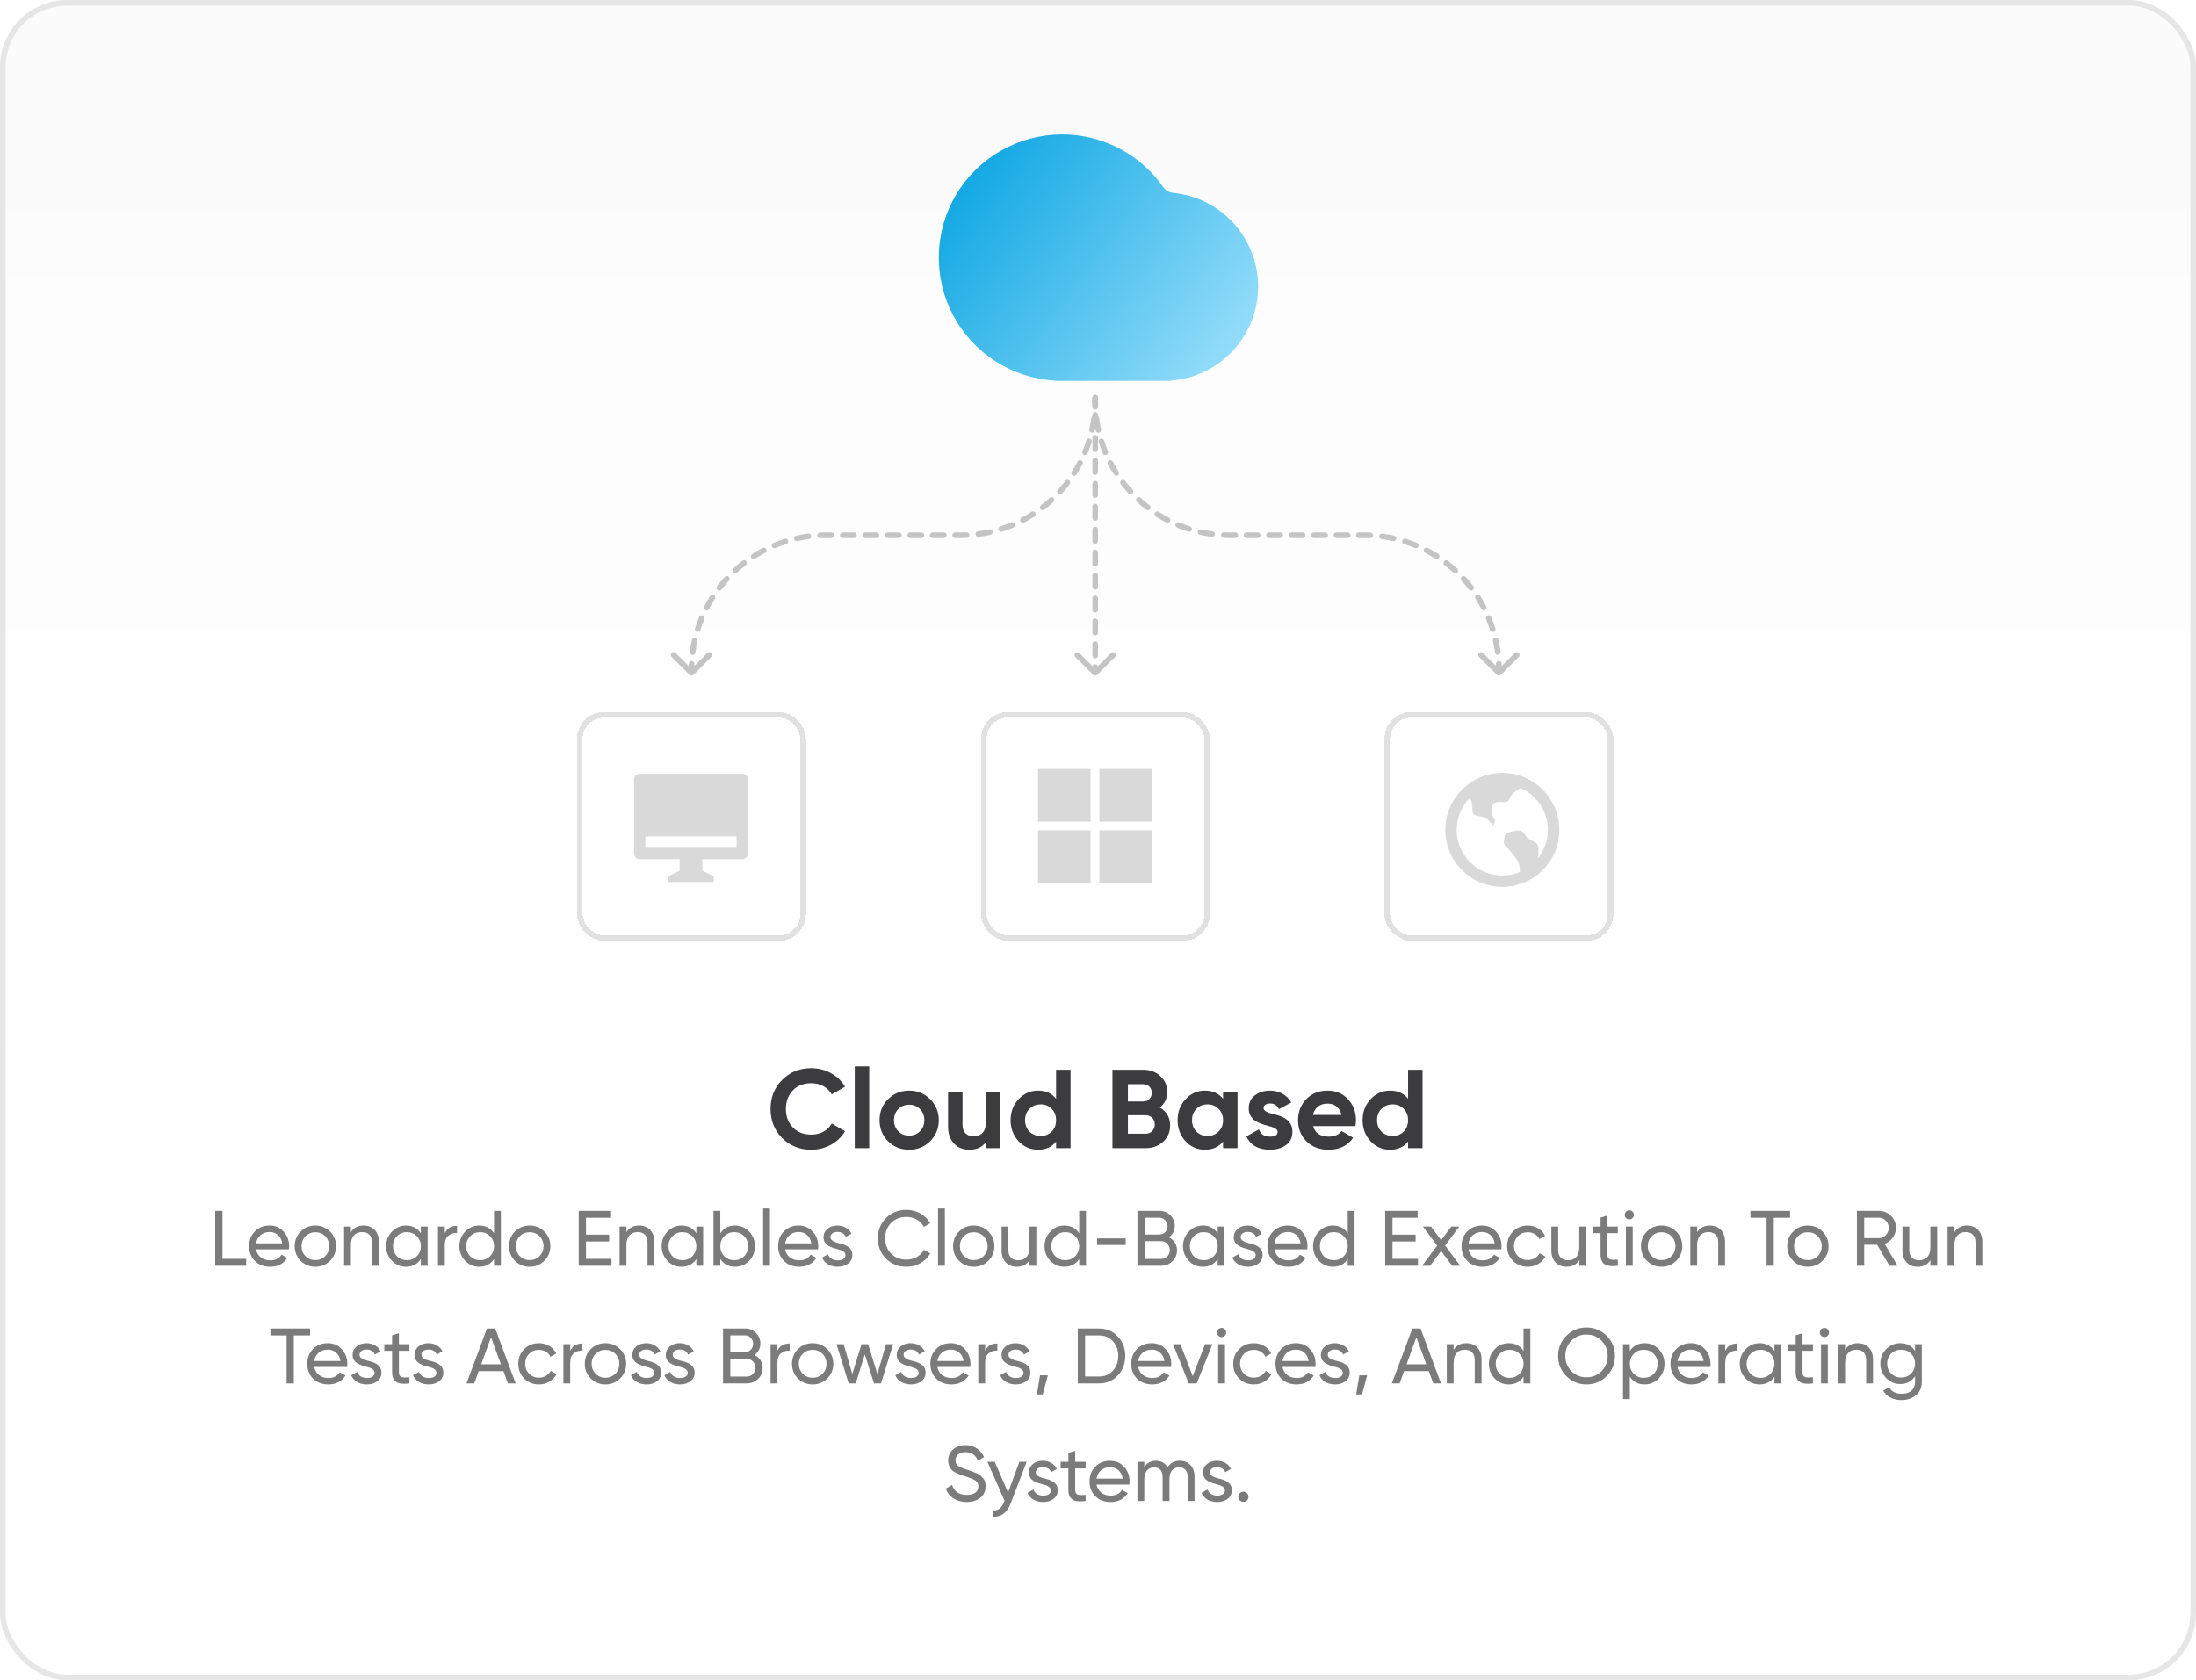 <svg width="392" height="300" viewBox="0 0 392 300" fill="none" xmlns="http://www.w3.org/2000/svg">
<g clip-path="url(#clip0_24345_37542)">
<rect width="392" height="300" rx="12" fill="url(#paint0_linear_24345_37542)"/>
<path d="M-106 0H498V300H-106V0Z" fill="url(#paint1_linear_24345_37542)"/>
<path d="M144.829 205.28C142.729 205.28 140.989 204.58 139.609 203.18C138.229 201.78 137.549 200.06 137.549 198C137.549 195.94 138.229 194.2 139.609 192.82C140.989 191.42 142.729 190.72 144.829 190.72C147.369 190.72 149.649 192 150.849 194.02L148.469 195.4C147.769 194.14 146.429 193.4 144.829 193.4C143.469 193.4 142.369 193.82 141.529 194.68C140.709 195.54 140.289 196.64 140.289 198C140.289 199.34 140.709 200.44 141.529 201.3C142.369 202.16 143.469 202.58 144.829 202.58C146.429 202.58 147.809 201.82 148.469 200.6L150.849 201.98C149.649 204 147.389 205.28 144.829 205.28ZM155.16 205H152.58V190.4H155.16V205ZM166.042 203.76C165.022 204.78 163.762 205.28 162.282 205.28C160.802 205.28 159.542 204.78 158.522 203.76C157.502 202.74 157.002 201.48 157.002 200C157.002 198.52 157.502 197.28 158.522 196.26C159.542 195.24 160.802 194.72 162.282 194.72C163.762 194.72 165.022 195.24 166.042 196.26C167.062 197.28 167.582 198.52 167.582 200C167.582 201.48 167.062 202.74 166.042 203.76ZM160.342 201.98C160.862 202.5 161.502 202.76 162.282 202.76C163.062 202.76 163.702 202.5 164.222 201.98C164.742 201.46 165.002 200.8 165.002 200C165.002 199.2 164.742 198.54 164.222 198.02C163.702 197.5 163.062 197.24 162.282 197.24C161.502 197.24 160.862 197.5 160.342 198.02C159.842 198.54 159.582 199.2 159.582 200C159.582 200.8 159.842 201.46 160.342 201.98ZM175.997 200.4V195H178.577V205H175.997V203.88C175.377 204.82 174.377 205.28 173.017 205.28C171.917 205.28 171.017 204.92 170.297 204.18C169.597 203.44 169.237 202.44 169.237 201.14V195H171.817V200.82C171.817 202.16 172.597 202.88 173.797 202.88C175.137 202.88 175.997 202.06 175.997 200.4ZM188.52 196.18V191H191.1V205H188.52V203.82C187.76 204.8 186.68 205.28 185.28 205.28C183.94 205.28 182.78 204.78 181.82 203.76C180.88 202.74 180.4 201.48 180.4 200C180.4 198.52 180.88 197.28 181.82 196.26C182.78 195.24 183.94 194.72 185.28 194.72C186.68 194.72 187.76 195.2 188.52 196.18ZM183.76 202.04C184.3 202.56 184.96 202.82 185.76 202.82C186.56 202.82 187.22 202.56 187.74 202.04C188.26 201.5 188.52 200.82 188.52 200C188.52 199.18 188.26 198.5 187.74 197.98C187.22 197.44 186.56 197.18 185.76 197.18C184.96 197.18 184.3 197.44 183.76 197.98C183.24 198.5 182.98 199.18 182.98 200C182.98 200.82 183.24 201.5 183.76 202.04ZM207.039 197.74C208.259 198.44 208.879 199.52 208.879 200.94C208.879 202.12 208.459 203.1 207.619 203.86C206.779 204.62 205.739 205 204.519 205H198.579V191H204.099C205.299 191 206.299 191.38 207.119 192.12C207.939 192.86 208.359 193.8 208.359 194.94C208.359 196.1 207.919 197.04 207.039 197.74ZM204.099 193.58H201.339V196.66H204.099C204.959 196.66 205.599 196 205.599 195.12C205.599 194.24 204.979 193.58 204.099 193.58ZM201.339 202.42H204.519C205.459 202.42 206.139 201.72 206.139 200.76C206.139 199.82 205.459 199.12 204.519 199.12H201.339V202.42ZM218.325 196.18V195H220.905V205H218.325V203.82C217.545 204.8 216.465 205.28 215.065 205.28C213.725 205.28 212.585 204.78 211.625 203.76C210.685 202.74 210.205 201.48 210.205 200C210.205 198.52 210.685 197.28 211.625 196.26C212.585 195.24 213.725 194.72 215.065 194.72C216.465 194.72 217.545 195.2 218.325 196.18ZM213.565 202.04C214.085 202.56 214.745 202.82 215.545 202.82C216.345 202.82 217.005 202.56 217.525 202.04C218.065 201.5 218.325 200.82 218.325 200C218.325 199.18 218.065 198.5 217.525 197.98C217.005 197.44 216.345 197.18 215.545 197.18C214.745 197.18 214.085 197.44 213.565 197.98C213.045 198.5 212.785 199.18 212.785 200C212.785 200.82 213.045 201.5 213.565 202.04ZM225.546 197.84C225.546 198.38 226.346 198.68 227.366 198.94C228.826 199.24 230.726 199.94 230.706 202.08C230.706 203.1 230.326 203.9 229.546 204.46C228.786 205 227.826 205.28 226.686 205.28C224.626 205.28 223.226 204.48 222.486 202.9L224.726 201.64C225.026 202.5 225.666 202.94 226.686 202.94C227.606 202.94 228.066 202.66 228.066 202.08C228.066 201.54 227.266 201.24 226.246 200.98C224.766 200.6 222.906 199.98 222.906 197.9C222.906 196.92 223.266 196.14 223.986 195.58C224.726 195 225.626 194.72 226.706 194.72C228.326 194.72 229.726 195.48 230.506 196.84L228.306 198.04C227.986 197.36 227.446 197.02 226.706 197.02C226.046 197.02 225.546 197.34 225.546 197.84ZM241.949 201.06H234.409C234.749 202.32 235.689 202.94 237.229 202.94C238.209 202.94 238.969 202.6 239.469 201.94L241.549 203.14C240.569 204.56 239.109 205.28 237.189 205.28C235.529 205.28 234.209 204.78 233.209 203.78C232.209 202.78 231.709 201.52 231.709 200C231.709 198.5 232.209 197.24 233.189 196.24C234.169 195.22 235.449 194.72 236.989 194.72C238.449 194.72 239.669 195.22 240.609 196.24C241.569 197.26 242.049 198.5 242.049 200C242.049 200.34 242.009 200.68 241.949 201.06ZM234.369 199.06H239.469C239.169 197.7 238.169 197.04 236.989 197.04C235.609 197.04 234.669 197.78 234.369 199.06ZM251.352 196.18V191H253.932V205H251.352V203.82C250.592 204.8 249.512 205.28 248.112 205.28C246.772 205.28 245.612 204.78 244.652 203.76C243.712 202.74 243.232 201.48 243.232 200C243.232 198.52 243.712 197.28 244.652 196.26C245.612 195.24 246.772 194.72 248.112 194.72C249.512 194.72 250.592 195.2 251.352 196.18ZM246.592 202.04C247.132 202.56 247.792 202.82 248.592 202.82C249.392 202.82 250.052 202.56 250.572 202.04C251.092 201.5 251.352 200.82 251.352 200C251.352 199.18 251.092 198.5 250.572 197.98C250.052 197.44 249.392 197.18 248.592 197.18C247.792 197.18 247.132 197.44 246.592 197.98C246.072 198.5 245.812 199.18 245.812 200C245.812 200.82 246.072 201.5 246.592 202.04Z" fill="#3C3C3E"/>
<path d="M39.717 216.2V224.768H43.945V226H38.415V216.2H39.717ZM51.572 223.06H45.706C45.944 224.306 46.91 225.034 48.24 225.034C49.164 225.034 49.836 224.698 50.256 224.012L51.292 224.6C50.606 225.65 49.584 226.182 48.212 226.182C47.106 226.182 46.196 225.832 45.496 225.146C44.81 224.446 44.46 223.564 44.46 222.5C44.46 221.45 44.796 220.568 45.482 219.868C46.168 219.168 47.05 218.818 48.128 218.818C49.15 218.818 49.99 219.182 50.634 219.91C51.292 220.624 51.614 221.492 51.614 222.514C51.614 222.696 51.6 222.878 51.572 223.06ZM48.128 219.966C46.826 219.966 45.916 220.764 45.706 221.996H50.382C50.172 220.666 49.248 219.966 48.128 219.966ZM58.908 225.118C58.194 225.832 57.312 226.182 56.29 226.182C55.268 226.182 54.386 225.832 53.672 225.118C52.958 224.404 52.608 223.536 52.608 222.5C52.608 221.464 52.958 220.596 53.672 219.882C54.386 219.168 55.268 218.818 56.29 218.818C57.312 218.818 58.194 219.168 58.908 219.882C59.622 220.596 59.986 221.464 59.986 222.5C59.986 223.536 59.622 224.404 58.908 225.118ZM56.29 224.992C56.99 224.992 57.578 224.754 58.054 224.278C58.53 223.802 58.768 223.214 58.768 222.5C58.768 221.786 58.53 221.198 58.054 220.722C57.578 220.246 56.99 220.008 56.29 220.008C55.604 220.008 55.016 220.246 54.54 220.722C54.064 221.198 53.826 221.786 53.826 222.5C53.826 223.214 54.064 223.802 54.54 224.278C55.016 224.754 55.604 224.992 56.29 224.992ZM64.908 218.818C66.546 218.818 67.624 219.924 67.624 221.702V226H66.406V221.772C66.406 220.638 65.748 219.98 64.67 219.98C63.452 219.98 62.64 220.722 62.64 222.29V226H61.422V219H62.64V220.008C63.13 219.21 63.886 218.818 64.908 218.818ZM75.12 220.204V219H76.338V226H75.12V224.796C74.518 225.72 73.636 226.182 72.474 226.182C71.494 226.182 70.654 225.832 69.968 225.118C69.282 224.404 68.932 223.522 68.932 222.5C68.932 221.478 69.282 220.61 69.968 219.896C70.654 219.182 71.494 218.818 72.474 218.818C73.636 218.818 74.518 219.28 75.12 220.204ZM72.628 225.006C73.342 225.006 73.93 224.768 74.406 224.292C74.882 223.802 75.12 223.214 75.12 222.5C75.12 221.786 74.882 221.198 74.406 220.722C73.93 220.232 73.342 219.994 72.628 219.994C71.928 219.994 71.34 220.232 70.864 220.722C70.388 221.198 70.15 221.786 70.15 222.5C70.15 223.214 70.388 223.802 70.864 224.292C71.34 224.768 71.928 225.006 72.628 225.006ZM79.402 219V220.176C79.808 219.308 80.536 218.874 81.586 218.874V220.148C80.984 220.12 80.48 220.274 80.046 220.624C79.612 220.974 79.402 221.52 79.402 222.29V226H78.184V219H79.402ZM88.191 220.204V216.2H89.409V226H88.191V224.796C87.589 225.72 86.707 226.182 85.545 226.182C84.565 226.182 83.725 225.832 83.039 225.118C82.353 224.404 82.003 223.522 82.003 222.5C82.003 221.478 82.353 220.61 83.039 219.896C83.725 219.182 84.565 218.818 85.545 218.818C86.707 218.818 87.589 219.28 88.191 220.204ZM85.699 225.006C86.413 225.006 87.001 224.768 87.477 224.292C87.953 223.802 88.191 223.214 88.191 222.5C88.191 221.786 87.953 221.198 87.477 220.722C87.001 220.232 86.413 219.994 85.699 219.994C84.999 219.994 84.411 220.232 83.935 220.722C83.459 221.198 83.221 221.786 83.221 222.5C83.221 223.214 83.459 223.802 83.935 224.292C84.411 224.768 84.999 225.006 85.699 225.006ZM97.162 225.118C96.448 225.832 95.566 226.182 94.544 226.182C93.522 226.182 92.64 225.832 91.926 225.118C91.212 224.404 90.862 223.536 90.862 222.5C90.862 221.464 91.212 220.596 91.926 219.882C92.64 219.168 93.522 218.818 94.544 218.818C95.566 218.818 96.448 219.168 97.162 219.882C97.876 220.596 98.24 221.464 98.24 222.5C98.24 223.536 97.876 224.404 97.162 225.118ZM94.544 224.992C95.244 224.992 95.832 224.754 96.308 224.278C96.784 223.802 97.022 223.214 97.022 222.5C97.022 221.786 96.784 221.198 96.308 220.722C95.832 220.246 95.244 220.008 94.544 220.008C93.858 220.008 93.27 220.246 92.794 220.722C92.318 221.198 92.08 221.786 92.08 222.5C92.08 223.214 92.318 223.802 92.794 224.278C93.27 224.754 93.858 224.992 94.544 224.992ZM104.604 221.66V224.768H109.154V226H103.302V216.2H109.084V217.432H104.604V220.442H108.734V221.66H104.604ZM114.086 218.818C115.724 218.818 116.802 219.924 116.802 221.702V226H115.584V221.772C115.584 220.638 114.926 219.98 113.848 219.98C112.63 219.98 111.818 220.722 111.818 222.29V226H110.6V219H111.818V220.008C112.308 219.21 113.064 218.818 114.086 218.818ZM124.298 220.204V219H125.516V226H124.298V224.796C123.696 225.72 122.814 226.182 121.652 226.182C120.672 226.182 119.832 225.832 119.146 225.118C118.46 224.404 118.11 223.522 118.11 222.5C118.11 221.478 118.46 220.61 119.146 219.896C119.832 219.182 120.672 218.818 121.652 218.818C122.814 218.818 123.696 219.28 124.298 220.204ZM121.806 225.006C122.52 225.006 123.108 224.768 123.584 224.292C124.06 223.802 124.298 223.214 124.298 222.5C124.298 221.786 124.06 221.198 123.584 220.722C123.108 220.232 122.52 219.994 121.806 219.994C121.106 219.994 120.518 220.232 120.042 220.722C119.566 221.198 119.328 221.786 119.328 222.5C119.328 223.214 119.566 223.802 120.042 224.292C120.518 224.768 121.106 225.006 121.806 225.006ZM131.226 218.818C132.206 218.818 133.046 219.182 133.732 219.896C134.418 220.61 134.768 221.478 134.768 222.5C134.768 223.522 134.418 224.404 133.732 225.118C133.046 225.832 132.206 226.182 131.226 226.182C130.064 226.182 129.182 225.72 128.58 224.796V226H127.361V216.2H128.58V220.204C129.182 219.28 130.064 218.818 131.226 218.818ZM131.072 225.006C131.772 225.006 132.36 224.768 132.836 224.292C133.312 223.802 133.55 223.214 133.55 222.5C133.55 221.786 133.312 221.198 132.836 220.722C132.36 220.232 131.772 219.994 131.072 219.994C130.358 219.994 129.77 220.232 129.294 220.722C128.818 221.198 128.58 221.786 128.58 222.5C128.58 223.214 128.818 223.802 129.294 224.292C129.77 224.768 130.358 225.006 131.072 225.006ZM137.439 226H136.221V215.78H137.439V226ZM146.017 223.06H140.151C140.389 224.306 141.355 225.034 142.685 225.034C143.609 225.034 144.281 224.698 144.701 224.012L145.737 224.6C145.051 225.65 144.029 226.182 142.657 226.182C141.551 226.182 140.641 225.832 139.941 225.146C139.255 224.446 138.905 223.564 138.905 222.5C138.905 221.45 139.241 220.568 139.927 219.868C140.613 219.168 141.495 218.818 142.573 218.818C143.595 218.818 144.435 219.182 145.079 219.91C145.737 220.624 146.059 221.492 146.059 222.514C146.059 222.696 146.045 222.878 146.017 223.06ZM142.573 219.966C141.271 219.966 140.361 220.764 140.151 221.996H144.827C144.617 220.666 143.693 219.966 142.573 219.966ZM148.236 220.89C148.236 221.436 148.852 221.73 149.622 221.94C150.714 222.178 152.17 222.584 152.156 224.082C152.156 224.712 151.904 225.23 151.414 225.608C150.924 225.986 150.308 226.182 149.538 226.182C148.18 226.182 147.158 225.538 146.752 224.544L147.802 223.942C148.026 224.614 148.684 225.034 149.538 225.034C150.336 225.034 150.924 224.74 150.924 224.082C150.924 223.536 150.308 223.228 149.538 223.046C148.432 222.752 147.004 222.388 147.004 220.904C147.004 220.302 147.242 219.798 147.704 219.406C148.18 219.014 148.768 218.818 149.482 218.818C150.616 218.818 151.554 219.364 152.002 220.274L150.98 220.848C150.728 220.246 150.224 219.952 149.482 219.952C148.796 219.952 148.236 220.288 148.236 220.89ZM161.83 226.182C160.346 226.182 159.114 225.692 158.148 224.712C157.182 223.732 156.706 222.528 156.706 221.1C156.706 219.672 157.182 218.468 158.148 217.488C159.114 216.508 160.346 216.018 161.83 216.018C163.622 216.018 165.218 216.942 166.058 218.398L164.924 219.056C164.364 217.978 163.174 217.278 161.83 217.278C160.696 217.278 159.772 217.642 159.058 218.37C158.344 219.098 157.994 220.008 157.994 221.1C157.994 222.178 158.344 223.088 159.058 223.816C159.772 224.544 160.696 224.908 161.83 224.908C163.174 224.908 164.364 224.208 164.924 223.144L166.058 223.788C165.652 224.516 165.064 225.104 164.308 225.538C163.552 225.972 162.726 226.182 161.83 226.182ZM168.665 226H167.447V215.78H168.665V226ZM176.432 225.118C175.718 225.832 174.836 226.182 173.814 226.182C172.792 226.182 171.91 225.832 171.196 225.118C170.482 224.404 170.132 223.536 170.132 222.5C170.132 221.464 170.482 220.596 171.196 219.882C171.91 219.168 172.792 218.818 173.814 218.818C174.836 218.818 175.718 219.168 176.432 219.882C177.146 220.596 177.51 221.464 177.51 222.5C177.51 223.536 177.146 224.404 176.432 225.118ZM173.814 224.992C174.514 224.992 175.102 224.754 175.578 224.278C176.054 223.802 176.292 223.214 176.292 222.5C176.292 221.786 176.054 221.198 175.578 220.722C175.102 220.246 174.514 220.008 173.814 220.008C173.128 220.008 172.54 220.246 172.064 220.722C171.588 221.198 171.35 221.786 171.35 222.5C171.35 223.214 171.588 223.802 172.064 224.278C172.54 224.754 173.128 224.992 173.814 224.992ZM183.775 222.71V219H184.993V226H183.775V224.992C183.285 225.79 182.529 226.182 181.507 226.182C179.869 226.182 178.791 225.076 178.791 223.298V219H180.009V223.228C180.009 224.362 180.667 225.02 181.745 225.02C182.963 225.02 183.775 224.278 183.775 222.71ZM192.644 220.204V216.2H193.862V226H192.644V224.796C192.042 225.72 191.16 226.182 189.998 226.182C189.018 226.182 188.178 225.832 187.492 225.118C186.806 224.404 186.456 223.522 186.456 222.5C186.456 221.478 186.806 220.61 187.492 219.896C188.178 219.182 189.018 218.818 189.998 218.818C191.16 218.818 192.042 219.28 192.644 220.204ZM190.152 225.006C190.866 225.006 191.454 224.768 191.93 224.292C192.406 223.802 192.644 223.214 192.644 222.5C192.644 221.786 192.406 221.198 191.93 220.722C191.454 220.232 190.866 219.994 190.152 219.994C189.452 219.994 188.864 220.232 188.388 220.722C187.912 221.198 187.674 221.786 187.674 222.5C187.674 223.214 187.912 223.802 188.388 224.292C188.864 224.768 189.452 225.006 190.152 225.006ZM200.943 222.29H195.833V221.114H200.943V222.29ZM208.638 220.918C209.534 221.352 210.108 222.178 210.108 223.228C210.108 224.012 209.828 224.67 209.282 225.202C208.736 225.734 208.064 226 207.266 226H203.038V216.2H206.958C207.728 216.2 208.372 216.452 208.904 216.97C209.436 217.488 209.702 218.118 209.702 218.874C209.702 219.742 209.352 220.428 208.638 220.918ZM206.958 217.418H204.34V220.414H206.958C207.784 220.414 208.414 219.756 208.414 218.916C208.414 218.51 208.274 218.16 207.98 217.866C207.7 217.572 207.364 217.418 206.958 217.418ZM204.34 224.782H207.266C208.148 224.782 208.82 224.082 208.82 223.186C208.82 222.752 208.666 222.374 208.358 222.066C208.064 221.758 207.7 221.604 207.266 221.604H204.34V224.782ZM217.363 220.204V219H218.581V226H217.363V224.796C216.761 225.72 215.879 226.182 214.717 226.182C213.737 226.182 212.897 225.832 212.211 225.118C211.525 224.404 211.175 223.522 211.175 222.5C211.175 221.478 211.525 220.61 212.211 219.896C212.897 219.182 213.737 218.818 214.717 218.818C215.879 218.818 216.761 219.28 217.363 220.204ZM214.871 225.006C215.585 225.006 216.173 224.768 216.649 224.292C217.125 223.802 217.363 223.214 217.363 222.5C217.363 221.786 217.125 221.198 216.649 220.722C216.173 220.232 215.585 219.994 214.871 219.994C214.171 219.994 213.583 220.232 213.107 220.722C212.631 221.198 212.393 221.786 212.393 222.5C212.393 223.214 212.631 223.802 213.107 224.292C213.583 224.768 214.171 225.006 214.871 225.006ZM221.462 220.89C221.462 221.436 222.078 221.73 222.848 221.94C223.94 222.178 225.396 222.584 225.382 224.082C225.382 224.712 225.13 225.23 224.64 225.608C224.15 225.986 223.534 226.182 222.764 226.182C221.406 226.182 220.384 225.538 219.978 224.544L221.028 223.942C221.252 224.614 221.91 225.034 222.764 225.034C223.562 225.034 224.15 224.74 224.15 224.082C224.15 223.536 223.534 223.228 222.764 223.046C221.658 222.752 220.23 222.388 220.23 220.904C220.23 220.302 220.468 219.798 220.93 219.406C221.406 219.014 221.994 218.818 222.708 218.818C223.842 218.818 224.78 219.364 225.228 220.274L224.206 220.848C223.954 220.246 223.45 219.952 222.708 219.952C222.022 219.952 221.462 220.288 221.462 220.89ZM233.353 223.06H227.487C227.725 224.306 228.691 225.034 230.021 225.034C230.945 225.034 231.617 224.698 232.037 224.012L233.073 224.6C232.387 225.65 231.365 226.182 229.993 226.182C228.887 226.182 227.977 225.832 227.277 225.146C226.591 224.446 226.241 223.564 226.241 222.5C226.241 221.45 226.577 220.568 227.263 219.868C227.949 219.168 228.831 218.818 229.909 218.818C230.931 218.818 231.771 219.182 232.415 219.91C233.073 220.624 233.395 221.492 233.395 222.514C233.395 222.696 233.381 222.878 233.353 223.06ZM229.909 219.966C228.607 219.966 227.697 220.764 227.487 221.996H232.163C231.953 220.666 231.029 219.966 229.909 219.966ZM240.577 220.204V216.2H241.795V226H240.577V224.796C239.975 225.72 239.093 226.182 237.931 226.182C236.951 226.182 236.111 225.832 235.425 225.118C234.739 224.404 234.389 223.522 234.389 222.5C234.389 221.478 234.739 220.61 235.425 219.896C236.111 219.182 236.951 218.818 237.931 218.818C239.093 218.818 239.975 219.28 240.577 220.204ZM238.085 225.006C238.799 225.006 239.387 224.768 239.863 224.292C240.339 223.802 240.577 223.214 240.577 222.5C240.577 221.786 240.339 221.198 239.863 220.722C239.387 220.232 238.799 219.994 238.085 219.994C237.385 219.994 236.797 220.232 236.321 220.722C235.845 221.198 235.607 221.786 235.607 222.5C235.607 223.214 235.845 223.802 236.321 224.292C236.797 224.768 237.385 225.006 238.085 225.006ZM248.569 221.66V224.768H253.119V226H247.267V216.2H253.049V217.432H248.569V220.442H252.699V221.66H248.569ZM257.967 222.388L260.641 226H259.213L257.253 223.354L255.279 226H253.851L256.539 222.402L254.005 219H255.447L257.253 221.436L259.059 219H260.487L257.967 222.388ZM267.998 223.06H262.132C262.37 224.306 263.336 225.034 264.666 225.034C265.59 225.034 266.262 224.698 266.682 224.012L267.718 224.6C267.032 225.65 266.01 226.182 264.638 226.182C263.532 226.182 262.622 225.832 261.922 225.146C261.236 224.446 260.886 223.564 260.886 222.5C260.886 221.45 261.222 220.568 261.908 219.868C262.594 219.168 263.476 218.818 264.554 218.818C265.576 218.818 266.416 219.182 267.06 219.91C267.718 220.624 268.04 221.492 268.04 222.514C268.04 222.696 268.026 222.878 267.998 223.06ZM264.554 219.966C263.252 219.966 262.342 220.764 262.132 221.996H266.808C266.598 220.666 265.674 219.966 264.554 219.966ZM272.716 226.182C271.666 226.182 270.784 225.832 270.084 225.132C269.384 224.418 269.034 223.55 269.034 222.5C269.034 221.45 269.384 220.582 270.084 219.882C270.784 219.168 271.666 218.818 272.716 218.818C274.102 218.818 275.264 219.532 275.81 220.652L274.788 221.24C274.438 220.498 273.654 220.008 272.716 220.008C272.016 220.008 271.428 220.246 270.952 220.722C270.49 221.198 270.252 221.786 270.252 222.5C270.252 223.2 270.49 223.788 270.952 224.264C271.428 224.74 272.016 224.978 272.716 224.978C273.654 224.978 274.438 224.502 274.83 223.76L275.866 224.362C275.264 225.468 274.074 226.182 272.716 226.182ZM281.912 222.71V219H283.13V226H281.912V224.992C281.422 225.79 280.666 226.182 279.644 226.182C278.006 226.182 276.928 225.076 276.928 223.298V219H278.146V223.228C278.146 224.362 278.804 225.02 279.882 225.02C281.1 225.02 281.912 224.278 281.912 222.71ZM288.793 219V220.176H286.931V223.97C286.931 225.048 287.547 224.964 288.793 224.908V226C286.665 226.28 285.713 225.706 285.713 223.97V220.176H284.327V219H285.713V217.404L286.931 217.04V219H288.793ZM290.851 217.726C290.389 217.726 290.025 217.362 290.025 216.914C290.025 216.466 290.389 216.088 290.851 216.088C291.299 216.088 291.663 216.466 291.663 216.914C291.663 217.362 291.299 217.726 290.851 217.726ZM291.453 226H290.235V219H291.453V226ZM299.219 225.118C298.505 225.832 297.623 226.182 296.601 226.182C295.579 226.182 294.697 225.832 293.983 225.118C293.269 224.404 292.919 223.536 292.919 222.5C292.919 221.464 293.269 220.596 293.983 219.882C294.697 219.168 295.579 218.818 296.601 218.818C297.623 218.818 298.505 219.168 299.219 219.882C299.933 220.596 300.297 221.464 300.297 222.5C300.297 223.536 299.933 224.404 299.219 225.118ZM296.601 224.992C297.301 224.992 297.889 224.754 298.365 224.278C298.841 223.802 299.079 223.214 299.079 222.5C299.079 221.786 298.841 221.198 298.365 220.722C297.889 220.246 297.301 220.008 296.601 220.008C295.915 220.008 295.327 220.246 294.851 220.722C294.375 221.198 294.137 221.786 294.137 222.5C294.137 223.214 294.375 223.802 294.851 224.278C295.327 224.754 295.915 224.992 296.601 224.992ZM305.219 218.818C306.857 218.818 307.935 219.924 307.935 221.702V226H306.717V221.772C306.717 220.638 306.059 219.98 304.981 219.98C303.763 219.98 302.951 220.722 302.951 222.29V226H301.733V219H302.951V220.008C303.441 219.21 304.197 218.818 305.219 218.818ZM312.463 216.2H319.533V217.432H316.635V226H315.347V217.432H312.463V216.2ZM325.332 225.118C324.618 225.832 323.736 226.182 322.714 226.182C321.692 226.182 320.81 225.832 320.096 225.118C319.382 224.404 319.032 223.536 319.032 222.5C319.032 221.464 319.382 220.596 320.096 219.882C320.81 219.168 321.692 218.818 322.714 218.818C323.736 218.818 324.618 219.168 325.332 219.882C326.046 220.596 326.41 221.464 326.41 222.5C326.41 223.536 326.046 224.404 325.332 225.118ZM322.714 224.992C323.414 224.992 324.002 224.754 324.478 224.278C324.954 223.802 325.192 223.214 325.192 222.5C325.192 221.786 324.954 221.198 324.478 220.722C324.002 220.246 323.414 220.008 322.714 220.008C322.028 220.008 321.44 220.246 320.964 220.722C320.488 221.198 320.25 221.786 320.25 222.5C320.25 223.214 320.488 223.802 320.964 224.278C321.44 224.754 322.028 224.992 322.714 224.992ZM338.724 226H337.282L335.084 222.248H332.774V226H331.472V216.2H335.392C336.232 216.2 336.946 216.494 337.548 217.096C338.15 217.684 338.444 218.398 338.444 219.238C338.444 219.868 338.248 220.456 337.87 220.974C337.492 221.492 337.016 221.87 336.414 222.08L338.724 226ZM335.392 217.418H332.774V221.072H335.392C335.882 221.072 336.288 220.89 336.624 220.54C336.974 220.176 337.142 219.742 337.142 219.238C337.142 218.734 336.974 218.3 336.624 217.95C336.288 217.6 335.882 217.418 335.392 217.418ZM344.584 222.71V219H345.802V226H344.584V224.992C344.094 225.79 343.338 226.182 342.316 226.182C340.678 226.182 339.6 225.076 339.6 223.298V219H340.818V223.228C340.818 224.362 341.476 225.02 342.554 225.02C343.772 225.02 344.584 224.278 344.584 222.71ZM351.142 218.818C352.78 218.818 353.858 219.924 353.858 221.702V226H352.64V221.772C352.64 220.638 351.982 219.98 350.904 219.98C349.686 219.98 348.874 220.722 348.874 222.29V226H347.656V219H348.874V220.008C349.364 219.21 350.12 218.818 351.142 218.818ZM48.275 237.2H55.344V238.432H52.447V247H51.158V238.432H48.275V237.2ZM61.956 244.06H56.09C56.328 245.306 57.294 246.034 58.623 246.034C59.547 246.034 60.219 245.698 60.639 245.012L61.675 245.6C60.989 246.65 59.968 247.182 58.596 247.182C57.489 247.182 56.58 246.832 55.88 246.146C55.194 245.446 54.843 244.564 54.843 243.5C54.843 242.45 55.179 241.568 55.865 240.868C56.551 240.168 57.434 239.818 58.511 239.818C59.533 239.818 60.373 240.182 61.017 240.91C61.675 241.624 61.998 242.492 61.998 243.514C61.998 243.696 61.983 243.878 61.956 244.06ZM58.511 240.966C57.209 240.966 56.3 241.764 56.09 242.996H60.766C60.556 241.666 59.632 240.966 58.511 240.966ZM64.174 241.89C64.174 242.436 64.79 242.73 65.56 242.94C66.652 243.178 68.108 243.584 68.094 245.082C68.094 245.712 67.842 246.23 67.352 246.608C66.862 246.986 66.246 247.182 65.476 247.182C64.118 247.182 63.096 246.538 62.69 245.544L63.74 244.942C63.964 245.614 64.622 246.034 65.476 246.034C66.274 246.034 66.862 245.74 66.862 245.082C66.862 244.536 66.246 244.228 65.476 244.046C64.37 243.752 62.942 243.388 62.942 241.904C62.942 241.302 63.18 240.798 63.642 240.406C64.118 240.014 64.706 239.818 65.42 239.818C66.554 239.818 67.492 240.364 67.94 241.274L66.918 241.848C66.666 241.246 66.162 240.952 65.42 240.952C64.734 240.952 64.174 241.288 64.174 241.89ZM73.071 240V241.176H71.209V244.97C71.209 246.048 71.825 245.964 73.071 245.908V247C70.943 247.28 69.991 246.706 69.991 244.97V241.176H68.605V240H69.991V238.404L71.209 238.04V240H73.071ZM75.221 241.89C75.221 242.436 75.837 242.73 76.607 242.94C77.699 243.178 79.155 243.584 79.141 245.082C79.141 245.712 78.889 246.23 78.399 246.608C77.909 246.986 77.293 247.182 76.523 247.182C75.165 247.182 74.143 246.538 73.737 245.544L74.787 244.942C75.011 245.614 75.669 246.034 76.523 246.034C77.321 246.034 77.909 245.74 77.909 245.082C77.909 244.536 77.293 244.228 76.523 244.046C75.417 243.752 73.989 243.388 73.989 241.904C73.989 241.302 74.227 240.798 74.689 240.406C75.165 240.014 75.753 239.818 76.467 239.818C77.601 239.818 78.539 240.364 78.987 241.274L77.965 241.848C77.713 241.246 77.209 240.952 76.467 240.952C75.781 240.952 75.221 241.288 75.221 241.89ZM92.049 247H90.663L89.865 244.802H85.455L84.657 247H83.271L86.925 237.2H88.395L92.049 247ZM87.653 238.754L85.903 243.584H89.417L87.653 238.754ZM96.205 247.182C95.155 247.182 94.273 246.832 93.573 246.132C92.873 245.418 92.523 244.55 92.523 243.5C92.523 242.45 92.873 241.582 93.573 240.882C94.273 240.168 95.155 239.818 96.205 239.818C97.591 239.818 98.753 240.532 99.299 241.652L98.277 242.24C97.927 241.498 97.143 241.008 96.205 241.008C95.505 241.008 94.917 241.246 94.441 241.722C93.979 242.198 93.741 242.786 93.741 243.5C93.741 244.2 93.979 244.788 94.441 245.264C94.917 245.74 95.505 245.978 96.205 245.978C97.143 245.978 97.927 245.502 98.319 244.76L99.355 245.362C98.753 246.468 97.563 247.182 96.205 247.182ZM101.789 240V241.176C102.195 240.308 102.923 239.874 103.973 239.874V241.148C103.371 241.12 102.867 241.274 102.433 241.624C101.999 241.974 101.789 242.52 101.789 243.29V247H100.571V240H101.789ZM110.69 246.118C109.976 246.832 109.094 247.182 108.072 247.182C107.05 247.182 106.168 246.832 105.454 246.118C104.74 245.404 104.39 244.536 104.39 243.5C104.39 242.464 104.74 241.596 105.454 240.882C106.168 240.168 107.05 239.818 108.072 239.818C109.094 239.818 109.976 240.168 110.69 240.882C111.404 241.596 111.768 242.464 111.768 243.5C111.768 244.536 111.404 245.404 110.69 246.118ZM108.072 245.992C108.772 245.992 109.36 245.754 109.836 245.278C110.312 244.802 110.55 244.214 110.55 243.5C110.55 242.786 110.312 242.198 109.836 241.722C109.36 241.246 108.772 241.008 108.072 241.008C107.386 241.008 106.798 241.246 106.322 241.722C105.846 242.198 105.608 242.786 105.608 243.5C105.608 244.214 105.846 244.802 106.322 245.278C106.798 245.754 107.386 245.992 108.072 245.992ZM114.104 241.89C114.104 242.436 114.72 242.73 115.49 242.94C116.582 243.178 118.038 243.584 118.024 245.082C118.024 245.712 117.772 246.23 117.282 246.608C116.792 246.986 116.176 247.182 115.406 247.182C114.048 247.182 113.026 246.538 112.62 245.544L113.67 244.942C113.894 245.614 114.552 246.034 115.406 246.034C116.204 246.034 116.792 245.74 116.792 245.082C116.792 244.536 116.176 244.228 115.406 244.046C114.3 243.752 112.872 243.388 112.872 241.904C112.872 241.302 113.11 240.798 113.572 240.406C114.048 240.014 114.636 239.818 115.35 239.818C116.484 239.818 117.422 240.364 117.87 241.274L116.848 241.848C116.596 241.246 116.092 240.952 115.35 240.952C114.664 240.952 114.104 241.288 114.104 241.89ZM120.078 241.89C120.078 242.436 120.694 242.73 121.464 242.94C122.556 243.178 124.012 243.584 123.998 245.082C123.998 245.712 123.746 246.23 123.256 246.608C122.766 246.986 122.15 247.182 121.38 247.182C120.022 247.182 119 246.538 118.594 245.544L119.644 244.942C119.868 245.614 120.526 246.034 121.38 246.034C122.178 246.034 122.766 245.74 122.766 245.082C122.766 244.536 122.15 244.228 121.38 244.046C120.274 243.752 118.846 243.388 118.846 241.904C118.846 241.302 119.084 240.798 119.546 240.406C120.022 240.014 120.61 239.818 121.324 239.818C122.458 239.818 123.396 240.364 123.844 241.274L122.822 241.848C122.57 241.246 122.066 240.952 121.324 240.952C120.638 240.952 120.078 241.288 120.078 241.89ZM134.667 241.918C135.563 242.352 136.137 243.178 136.137 244.228C136.137 245.012 135.857 245.67 135.311 246.202C134.765 246.734 134.093 247 133.295 247H129.067V237.2H132.987C133.757 237.2 134.401 237.452 134.933 237.97C135.465 238.488 135.731 239.118 135.731 239.874C135.731 240.742 135.381 241.428 134.667 241.918ZM132.987 238.418H130.369V241.414H132.987C133.813 241.414 134.443 240.756 134.443 239.916C134.443 239.51 134.303 239.16 134.009 238.866C133.729 238.572 133.393 238.418 132.987 238.418ZM130.369 245.782H133.295C134.177 245.782 134.849 245.082 134.849 244.186C134.849 243.752 134.695 243.374 134.387 243.066C134.093 242.758 133.729 242.604 133.295 242.604H130.369V245.782ZM138.772 240V241.176C139.178 240.308 139.906 239.874 140.956 239.874V241.148C140.354 241.12 139.85 241.274 139.416 241.624C138.982 241.974 138.772 242.52 138.772 243.29V247H137.554V240H138.772ZM147.673 246.118C146.959 246.832 146.077 247.182 145.055 247.182C144.033 247.182 143.151 246.832 142.437 246.118C141.723 245.404 141.373 244.536 141.373 243.5C141.373 242.464 141.723 241.596 142.437 240.882C143.151 240.168 144.033 239.818 145.055 239.818C146.077 239.818 146.959 240.168 147.673 240.882C148.387 241.596 148.751 242.464 148.751 243.5C148.751 244.536 148.387 245.404 147.673 246.118ZM145.055 245.992C145.755 245.992 146.343 245.754 146.819 245.278C147.295 244.802 147.533 244.214 147.533 243.5C147.533 242.786 147.295 242.198 146.819 241.722C146.343 241.246 145.755 241.008 145.055 241.008C144.369 241.008 143.781 241.246 143.305 241.722C142.829 242.198 142.591 242.786 142.591 243.5C142.591 244.214 142.829 244.802 143.305 245.278C143.781 245.754 144.369 245.992 145.055 245.992ZM156.619 245.334L158.159 240H159.433L157.263 247H156.017L154.379 241.82L152.741 247H151.495L149.325 240H150.599L152.139 245.32L153.791 240H154.967L156.619 245.334ZM161.299 241.89C161.299 242.436 161.915 242.73 162.685 242.94C163.777 243.178 165.233 243.584 165.219 245.082C165.219 245.712 164.967 246.23 164.477 246.608C163.987 246.986 163.371 247.182 162.601 247.182C161.243 247.182 160.221 246.538 159.815 245.544L160.865 244.942C161.089 245.614 161.747 246.034 162.601 246.034C163.399 246.034 163.987 245.74 163.987 245.082C163.987 244.536 163.371 244.228 162.601 244.046C161.495 243.752 160.067 243.388 160.067 241.904C160.067 241.302 160.305 240.798 160.767 240.406C161.243 240.014 161.831 239.818 162.545 239.818C163.679 239.818 164.617 240.364 165.065 241.274L164.043 241.848C163.791 241.246 163.287 240.952 162.545 240.952C161.859 240.952 161.299 241.288 161.299 241.89ZM173.19 244.06H167.324C167.562 245.306 168.528 246.034 169.858 246.034C170.782 246.034 171.454 245.698 171.874 245.012L172.91 245.6C172.224 246.65 171.202 247.182 169.83 247.182C168.724 247.182 167.814 246.832 167.114 246.146C166.428 245.446 166.078 244.564 166.078 243.5C166.078 242.45 166.414 241.568 167.1 240.868C167.786 240.168 168.668 239.818 169.746 239.818C170.768 239.818 171.608 240.182 172.252 240.91C172.91 241.624 173.232 242.492 173.232 243.514C173.232 243.696 173.218 243.878 173.19 244.06ZM169.746 240.966C168.444 240.966 167.534 241.764 167.324 242.996H172C171.79 241.666 170.866 240.966 169.746 240.966ZM175.85 240V241.176C176.256 240.308 176.984 239.874 178.034 239.874V241.148C177.432 241.12 176.928 241.274 176.494 241.624C176.06 241.974 175.85 242.52 175.85 243.29V247H174.632V240H175.85ZM180.016 241.89C180.016 242.436 180.632 242.73 181.402 242.94C182.494 243.178 183.95 243.584 183.936 245.082C183.936 245.712 183.684 246.23 183.194 246.608C182.704 246.986 182.088 247.182 181.318 247.182C179.96 247.182 178.938 246.538 178.532 245.544L179.582 244.942C179.806 245.614 180.464 246.034 181.318 246.034C182.116 246.034 182.704 245.74 182.704 245.082C182.704 244.536 182.088 244.228 181.318 244.046C180.212 243.752 178.784 243.388 178.784 241.904C178.784 241.302 179.022 240.798 179.484 240.406C179.96 240.014 180.548 239.818 181.262 239.818C182.396 239.818 183.334 240.364 183.782 241.274L182.76 241.848C182.508 241.246 182.004 240.952 181.262 240.952C180.576 240.952 180.016 241.288 180.016 241.89ZM185.648 245.558H187.048L186.138 248.96H185.088L185.648 245.558ZM192.395 237.2H196.217C197.547 237.2 198.653 237.676 199.535 238.628C200.417 239.566 200.865 240.728 200.865 242.1C200.865 243.472 200.417 244.634 199.535 245.586C198.653 246.524 197.547 247 196.217 247H192.395V237.2ZM193.697 245.768H196.217C197.211 245.768 198.037 245.418 198.667 244.718C199.297 244.018 199.619 243.15 199.619 242.1C199.619 241.05 199.297 240.182 198.667 239.482C198.037 238.782 197.211 238.432 196.217 238.432H193.697V245.768ZM209.038 244.06H203.172C203.41 245.306 204.376 246.034 205.706 246.034C206.63 246.034 207.302 245.698 207.722 245.012L208.758 245.6C208.072 246.65 207.05 247.182 205.678 247.182C204.572 247.182 203.662 246.832 202.962 246.146C202.276 245.446 201.926 244.564 201.926 243.5C201.926 242.45 202.262 241.568 202.948 240.868C203.634 240.168 204.516 239.818 205.594 239.818C206.616 239.818 207.456 240.182 208.1 240.91C208.758 241.624 209.08 242.492 209.08 243.514C209.08 243.696 209.066 243.878 209.038 244.06ZM205.594 240.966C204.292 240.966 203.382 241.764 203.172 242.996H207.848C207.638 241.666 206.714 240.966 205.594 240.966ZM212.908 245.698L215.106 240H216.422L213.622 247H212.194L209.394 240H210.71L212.908 245.698ZM218.068 238.726C217.606 238.726 217.242 238.362 217.242 237.914C217.242 237.466 217.606 237.088 218.068 237.088C218.516 237.088 218.88 237.466 218.88 237.914C218.88 238.362 218.516 238.726 218.068 238.726ZM218.67 247H217.452V240H218.67V247ZM223.818 247.182C222.768 247.182 221.886 246.832 221.186 246.132C220.486 245.418 220.136 244.55 220.136 243.5C220.136 242.45 220.486 241.582 221.186 240.882C221.886 240.168 222.768 239.818 223.818 239.818C225.204 239.818 226.366 240.532 226.912 241.652L225.89 242.24C225.54 241.498 224.756 241.008 223.818 241.008C223.118 241.008 222.53 241.246 222.054 241.722C221.592 242.198 221.354 242.786 221.354 243.5C221.354 244.2 221.592 244.788 222.054 245.264C222.53 245.74 223.118 245.978 223.818 245.978C224.756 245.978 225.54 245.502 225.932 244.76L226.968 245.362C226.366 246.468 225.176 247.182 223.818 247.182ZM234.795 244.06H228.929C229.167 245.306 230.133 246.034 231.463 246.034C232.387 246.034 233.059 245.698 233.479 245.012L234.515 245.6C233.829 246.65 232.807 247.182 231.435 247.182C230.329 247.182 229.419 246.832 228.719 246.146C228.033 245.446 227.683 244.564 227.683 243.5C227.683 242.45 228.019 241.568 228.705 240.868C229.391 240.168 230.273 239.818 231.351 239.818C232.373 239.818 233.213 240.182 233.857 240.91C234.515 241.624 234.837 242.492 234.837 243.514C234.837 243.696 234.823 243.878 234.795 244.06ZM231.351 240.966C230.049 240.966 229.139 241.764 228.929 242.996H233.605C233.395 241.666 232.471 240.966 231.351 240.966ZM237.014 241.89C237.014 242.436 237.63 242.73 238.4 242.94C239.492 243.178 240.948 243.584 240.934 245.082C240.934 245.712 240.682 246.23 240.192 246.608C239.702 246.986 239.086 247.182 238.316 247.182C236.958 247.182 235.936 246.538 235.53 245.544L236.58 244.942C236.804 245.614 237.462 246.034 238.316 246.034C239.114 246.034 239.702 245.74 239.702 245.082C239.702 244.536 239.086 244.228 238.316 244.046C237.21 243.752 235.782 243.388 235.782 241.904C235.782 241.302 236.02 240.798 236.482 240.406C236.958 240.014 237.546 239.818 238.26 239.818C239.394 239.818 240.332 240.364 240.78 241.274L239.758 241.848C239.506 241.246 239.002 240.952 238.26 240.952C237.574 240.952 237.014 241.288 237.014 241.89ZM242.646 245.558H244.046L243.136 248.96H242.086L242.646 245.558ZM257.233 247H255.847L255.049 244.802H250.639L249.841 247H248.455L252.109 237.2H253.579L257.233 247ZM252.837 238.754L251.087 243.584H254.601L252.837 238.754ZM261.749 239.818C263.387 239.818 264.465 240.924 264.465 242.702V247H263.247V242.772C263.247 241.638 262.589 240.98 261.511 240.98C260.293 240.98 259.481 241.722 259.481 243.29V247H258.263V240H259.481V241.008C259.971 240.21 260.727 239.818 261.749 239.818ZM271.961 241.204V237.2H273.179V247H271.961V245.796C271.359 246.72 270.477 247.182 269.315 247.182C268.335 247.182 267.495 246.832 266.809 246.118C266.123 245.404 265.773 244.522 265.773 243.5C265.773 242.478 266.123 241.61 266.809 240.896C267.495 240.182 268.335 239.818 269.315 239.818C270.477 239.818 271.359 240.28 271.961 241.204ZM269.469 246.006C270.183 246.006 270.771 245.768 271.247 245.292C271.723 244.802 271.961 244.214 271.961 243.5C271.961 242.786 271.723 242.198 271.247 241.722C270.771 241.232 270.183 240.994 269.469 240.994C268.769 240.994 268.181 241.232 267.705 241.722C267.229 242.198 266.991 242.786 266.991 243.5C266.991 244.214 267.229 244.802 267.705 245.292C268.181 245.768 268.769 246.006 269.469 246.006ZM278.133 242.1C278.133 240.686 278.623 239.482 279.603 238.502C280.583 237.508 281.787 237.018 283.201 237.018C284.615 237.018 285.819 237.508 286.799 238.502C287.793 239.482 288.283 240.686 288.283 242.1C288.283 243.514 287.793 244.704 286.799 245.698C285.819 246.692 284.615 247.182 283.201 247.182C281.787 247.182 280.583 246.692 279.603 245.698C278.623 244.704 278.133 243.514 278.133 242.1ZM286.981 242.1C286.981 241.022 286.617 240.112 285.889 239.384C285.175 238.642 284.279 238.278 283.201 238.278C282.123 238.278 281.227 238.642 280.499 239.384C279.785 240.112 279.421 241.022 279.421 242.1C279.421 243.178 279.785 244.074 280.499 244.816C281.227 245.544 282.123 245.908 283.201 245.908C284.279 245.908 285.175 245.544 285.889 244.816C286.617 244.074 286.981 243.178 286.981 242.1ZM293.586 239.818C294.566 239.818 295.406 240.182 296.092 240.896C296.778 241.61 297.128 242.478 297.128 243.5C297.128 244.522 296.778 245.404 296.092 246.118C295.406 246.832 294.566 247.182 293.586 247.182C292.424 247.182 291.542 246.72 290.94 245.796V249.8H289.722V240H290.94V241.204C291.542 240.28 292.424 239.818 293.586 239.818ZM293.432 246.006C294.132 246.006 294.72 245.768 295.196 245.292C295.672 244.802 295.91 244.214 295.91 243.5C295.91 242.786 295.672 242.198 295.196 241.722C294.72 241.232 294.132 240.994 293.432 240.994C292.718 240.994 292.13 241.232 291.654 241.722C291.178 242.198 290.94 242.786 290.94 243.5C290.94 244.214 291.178 244.802 291.654 245.292C292.13 245.768 292.718 246.006 293.432 246.006ZM305.301 244.06H299.435C299.673 245.306 300.639 246.034 301.969 246.034C302.893 246.034 303.565 245.698 303.985 245.012L305.021 245.6C304.335 246.65 303.313 247.182 301.941 247.182C300.835 247.182 299.925 246.832 299.225 246.146C298.539 245.446 298.189 244.564 298.189 243.5C298.189 242.45 298.525 241.568 299.211 240.868C299.897 240.168 300.779 239.818 301.857 239.818C302.879 239.818 303.719 240.182 304.363 240.91C305.021 241.624 305.343 242.492 305.343 243.514C305.343 243.696 305.329 243.878 305.301 244.06ZM301.857 240.966C300.555 240.966 299.645 241.764 299.435 242.996H304.111C303.901 241.666 302.977 240.966 301.857 240.966ZM307.961 240V241.176C308.367 240.308 309.095 239.874 310.145 239.874V241.148C309.543 241.12 309.039 241.274 308.605 241.624C308.171 241.974 307.961 242.52 307.961 243.29V247H306.743V240H307.961ZM316.75 241.204V240H317.968V247H316.75V245.796C316.148 246.72 315.266 247.182 314.104 247.182C313.124 247.182 312.284 246.832 311.598 246.118C310.912 245.404 310.562 244.522 310.562 243.5C310.562 242.478 310.912 241.61 311.598 240.896C312.284 240.182 313.124 239.818 314.104 239.818C315.266 239.818 316.148 240.28 316.75 241.204ZM314.258 246.006C314.972 246.006 315.56 245.768 316.036 245.292C316.512 244.802 316.75 244.214 316.75 243.5C316.75 242.786 316.512 242.198 316.036 241.722C315.56 241.232 314.972 240.994 314.258 240.994C313.558 240.994 312.97 241.232 312.494 241.722C312.018 242.198 311.78 242.786 311.78 243.5C311.78 244.214 312.018 244.802 312.494 245.292C312.97 245.768 313.558 246.006 314.258 246.006ZM323.622 240V241.176H321.76V244.97C321.76 246.048 322.376 245.964 323.622 245.908V247C321.494 247.28 320.542 246.706 320.542 244.97V241.176H319.156V240H320.542V238.404L321.76 238.04V240H323.622ZM325.68 238.726C325.218 238.726 324.854 238.362 324.854 237.914C324.854 237.466 325.218 237.088 325.68 237.088C326.128 237.088 326.492 237.466 326.492 237.914C326.492 238.362 326.128 238.726 325.68 238.726ZM326.282 247H325.064V240H326.282V247ZM331.626 239.818C333.264 239.818 334.342 240.924 334.342 242.702V247H333.124V242.772C333.124 241.638 332.466 240.98 331.388 240.98C330.17 240.98 329.358 241.722 329.358 243.29V247H328.14V240H329.358V241.008C329.848 240.21 330.604 239.818 331.626 239.818ZM341.852 241.204V240H343.056V246.706C343.056 247.742 342.706 248.54 342.006 249.114C341.306 249.688 340.466 249.982 339.486 249.982C337.918 249.982 336.742 249.38 336.168 248.274L337.232 247.672C337.61 248.456 338.38 248.848 339.514 248.848C340.97 248.848 341.852 248.036 341.852 246.706V245.712C341.236 246.65 340.354 247.112 339.22 247.112C338.226 247.112 337.372 246.762 336.686 246.048C336 245.334 335.65 244.48 335.65 243.458C335.65 242.436 336 241.582 336.686 240.882C337.372 240.168 338.226 239.818 339.22 239.818C340.368 239.818 341.25 240.28 341.852 241.204ZM341.852 243.458C341.852 242.758 341.614 242.17 341.138 241.694C340.662 241.218 340.074 240.98 339.36 240.98C338.646 240.98 338.058 241.218 337.582 241.694C337.106 242.17 336.868 242.758 336.868 243.458C336.868 244.172 337.106 244.76 337.582 245.236C338.058 245.712 338.646 245.95 339.36 245.95C340.074 245.95 340.662 245.712 341.138 245.236C341.614 244.76 341.852 244.172 341.852 243.458ZM172.549 268.182C170.715 268.182 169.357 267.272 168.839 265.774L169.959 265.13C170.337 266.32 171.219 266.908 172.577 266.908C173.921 266.908 174.649 266.306 174.649 265.396C174.649 264.934 174.467 264.584 174.117 264.346C173.767 264.108 173.165 263.87 172.339 263.604L171.401 263.296C171.191 263.212 170.911 263.086 170.589 262.932C170.267 262.764 170.029 262.596 169.875 262.428C169.553 262.078 169.259 261.504 169.259 260.79C169.259 259.936 169.553 259.264 170.155 258.774C170.757 258.27 171.485 258.018 172.339 258.018C173.893 258.018 175.083 258.872 175.657 260.16L174.565 260.79C174.145 259.782 173.403 259.278 172.339 259.278C171.275 259.278 170.561 259.838 170.561 260.734C170.561 261.168 170.715 261.49 171.023 261.714C171.331 261.938 171.863 262.176 172.619 262.414L173.193 262.596C173.305 262.638 173.473 262.694 173.711 262.792C174.201 262.974 174.313 263.044 174.691 263.254C175.083 263.464 175.209 263.618 175.447 263.898C175.797 264.248 175.937 264.752 175.937 265.368C175.937 266.222 175.629 266.908 174.999 267.426C174.369 267.93 173.557 268.182 172.549 268.182ZM179.949 266.488L181.965 261H183.267L180.411 268.434C179.809 270.016 178.703 270.898 177.303 270.8V269.666C178.157 269.736 178.787 269.26 179.193 268.238L179.319 267.972L176.267 261H177.569L179.949 266.488ZM184.897 262.89C184.897 263.436 185.513 263.73 186.283 263.94C187.375 264.178 188.831 264.584 188.817 266.082C188.817 266.712 188.565 267.23 188.075 267.608C187.585 267.986 186.969 268.182 186.199 268.182C184.841 268.182 183.819 267.538 183.413 266.544L184.463 265.942C184.687 266.614 185.345 267.034 186.199 267.034C186.997 267.034 187.585 266.74 187.585 266.082C187.585 265.536 186.969 265.228 186.199 265.046C185.093 264.752 183.665 264.388 183.665 262.904C183.665 262.302 183.903 261.798 184.365 261.406C184.841 261.014 185.429 260.818 186.143 260.818C187.277 260.818 188.215 261.364 188.663 262.274L187.641 262.848C187.389 262.246 186.885 261.952 186.143 261.952C185.457 261.952 184.897 262.288 184.897 262.89ZM193.794 261V262.176H191.932V265.97C191.932 267.048 192.548 266.964 193.794 266.908V268C191.666 268.28 190.714 267.706 190.714 265.97V262.176H189.328V261H190.714V259.404L191.932 259.04V261H193.794ZM201.6 265.06H195.734C195.972 266.306 196.938 267.034 198.268 267.034C199.192 267.034 199.864 266.698 200.284 266.012L201.32 266.6C200.634 267.65 199.612 268.182 198.24 268.182C197.134 268.182 196.224 267.832 195.524 267.146C194.838 266.446 194.488 265.564 194.488 264.5C194.488 263.45 194.824 262.568 195.51 261.868C196.196 261.168 197.078 260.818 198.156 260.818C199.178 260.818 200.018 261.182 200.662 261.91C201.32 262.624 201.642 263.492 201.642 264.514C201.642 264.696 201.628 264.878 201.6 265.06ZM198.156 261.966C196.854 261.966 195.944 262.764 195.734 263.996H200.41C200.2 262.666 199.276 261.966 198.156 261.966ZM210.602 260.818C212.17 260.818 213.234 261.91 213.234 263.646V268H212.016V263.688C212.016 262.61 211.414 261.98 210.476 261.98C209.426 261.98 208.754 262.666 208.754 264.108V268H207.536V263.688C207.536 262.61 206.962 261.98 206.052 261.98C205.03 261.98 204.26 262.694 204.26 264.108V268H203.042V261H204.26V261.938C204.736 261.196 205.436 260.818 206.346 260.818C207.284 260.818 207.97 261.21 208.404 262.008C208.894 261.21 209.622 260.818 210.602 260.818ZM215.973 262.89C215.973 263.436 216.589 263.73 217.359 263.94C218.451 264.178 219.907 264.584 219.893 266.082C219.893 266.712 219.641 267.23 219.151 267.608C218.661 267.986 218.045 268.182 217.275 268.182C215.917 268.182 214.895 267.538 214.489 266.544L215.539 265.942C215.763 266.614 216.421 267.034 217.275 267.034C218.073 267.034 218.661 266.74 218.661 266.082C218.661 265.536 218.045 265.228 217.275 265.046C216.169 264.752 214.741 264.388 214.741 262.904C214.741 262.302 214.979 261.798 215.441 261.406C215.917 261.014 216.505 260.818 217.219 260.818C218.353 260.818 219.291 261.364 219.739 262.274L218.717 262.848C218.465 262.246 217.961 261.952 217.219 261.952C216.533 261.952 215.973 262.288 215.973 262.89ZM221.955 268.154C221.451 268.154 221.045 267.748 221.045 267.244C221.045 266.74 221.451 266.334 221.955 266.334C222.473 266.334 222.865 266.74 222.865 267.244C222.865 267.748 222.473 268.154 221.955 268.154Z" fill="#7B7B7B"/>
<g filter="url(#filter0_d_24345_37542)">
<rect x="103" y="123.127" width="40.872" height="40.872" rx="4.812" fill="white" shape-rendering="crispEdges"/>
<rect x="103.5" y="123.627" width="39.872" height="39.872" rx="4.312" stroke="#E1E1E1" shape-rendering="crispEdges"/>
<path d="M125.379 149.407V151.441L127.414 152.458V153.476H119.276L119.272 152.462L121.31 151.441V149.407H114.181C114.047 149.406 113.915 149.379 113.792 149.327C113.669 149.275 113.558 149.199 113.464 149.104C113.37 149.009 113.296 148.896 113.246 148.772C113.196 148.648 113.171 148.516 113.172 148.382V135.172C113.172 134.606 113.635 134.147 114.181 134.147H132.509C133.066 134.147 133.518 134.604 133.518 135.172V148.382C133.518 148.948 133.055 149.407 132.509 149.407H125.379ZM115.206 145.337V147.372H131.483V145.337H115.206Z" fill="#D9D9D9"/>
</g>
<g filter="url(#filter1_d_24345_37542)">
<rect x="175.117" y="123.127" width="40.872" height="40.872" rx="4.812" fill="white" shape-rendering="crispEdges"/>
<rect x="175.617" y="123.627" width="39.872" height="39.872" rx="4.312" stroke="#E1E1E1" shape-rendering="crispEdges"/>
<rect x="185.289" y="133.299" width="9.39" height="9.39" fill="#D9D9D9"/>
<rect x="185.289" y="144.254" width="9.39" height="9.39" fill="#D9D9D9"/>
<rect x="196.246" y="133.299" width="9.39" height="9.39" fill="#D9D9D9"/>
<rect x="196.246" y="144.254" width="9.39" height="9.39" fill="#D9D9D9"/>
</g>
<g filter="url(#filter2_d_24345_37542)">
<rect x="247.129" y="123.127" width="40.872" height="40.872" rx="4.812" fill="white" shape-rendering="crispEdges"/>
<rect x="247.629" y="123.627" width="39.872" height="39.872" rx="4.312" stroke="#E1E1E1" shape-rendering="crispEdges"/>
<path d="M262.308 138.53C261.011 139.876 260.217 141.628 260.06 143.49C259.902 145.353 260.39 147.213 261.443 148.758C262.495 150.303 264.047 151.439 265.838 151.974C267.629 152.509 269.55 152.412 271.278 151.698C271.395 150.935 271.138 150.202 271.034 149.946C270.8 149.376 270.028 148.403 268.742 147.053C268.398 146.692 268.42 146.414 268.543 145.591L268.556 145.498C268.64 144.935 268.78 144.601 270.677 144.3C271.642 144.147 271.895 144.532 272.246 145.066L272.364 145.241C272.698 145.729 272.945 145.841 273.318 146.01C273.486 146.086 273.695 146.183 273.974 146.341C274.638 146.72 274.638 147.148 274.638 148.086V148.193C274.638 148.591 274.599 148.941 274.538 149.245C275.319 148.265 275.863 147.119 276.128 145.894C276.393 144.67 276.372 143.401 276.066 142.186C275.76 140.971 275.178 139.843 274.365 138.89C273.553 137.937 272.531 137.184 271.379 136.691C270.817 137.07 270.045 137.608 269.775 137.978C269.638 138.166 269.442 139.129 268.809 139.209C268.644 139.229 268.421 139.215 268.185 139.199C267.552 139.159 266.688 139.103 266.411 139.854C266.235 140.331 266.204 141.625 266.773 142.296C266.865 142.403 266.882 142.601 266.82 142.824C266.739 143.116 266.575 143.294 266.523 143.331C266.425 143.274 266.23 143.047 266.097 142.893C265.778 142.522 265.379 142.059 264.865 141.917C264.677 141.865 264.472 141.822 264.272 141.779C263.713 141.662 263.081 141.529 262.934 141.216C262.826 140.986 262.827 140.669 262.827 140.336C262.827 139.911 262.827 139.432 262.62 138.967C262.547 138.802 262.441 138.653 262.308 138.53ZM268.173 154.346C262.554 154.346 258 149.791 258 144.173C258 138.554 262.554 134 268.173 134C273.791 134 278.346 138.554 278.346 144.173C278.346 149.791 273.791 154.346 268.173 154.346Z" fill="#D9D9D9"/>
</g>
<path d="M188.298 67.981C188.298 67.972 188.29 67.963 188.28 67.963C184.515 67.737 180.871 66.548 177.698 64.511C174.519 62.47 171.92 59.646 170.149 56.311C168.379 52.976 167.497 49.242 167.588 45.468C167.68 41.694 168.742 38.007 170.672 34.762C172.602 31.517 175.335 28.822 178.609 26.937C181.882 25.053 185.586 24.042 189.364 24.001C193.142 23.961 196.866 24.892 200.18 26.706C203.171 28.344 205.736 30.652 207.678 33.442C208.07 34.005 208.695 34.363 209.378 34.43C213.278 34.809 216.937 36.539 219.71 39.338C222.741 42.397 224.483 46.501 224.578 50.805C224.673 55.11 223.112 59.286 220.218 62.476C217.33 65.659 213.331 67.617 209.044 67.949C209.031 67.95 209.021 67.961 209.021 67.975C209.021 67.989 209.009 68 208.995 68H188.317C188.306 68 188.298 67.992 188.298 67.981Z" fill="url(#paint2_linear_24345_37542)"/>
<path d="M123.084 120.48C123.279 120.675 123.596 120.675 123.791 120.48L126.973 117.298C127.168 117.103 127.168 116.786 126.973 116.591C126.778 116.396 126.461 116.396 126.266 116.591L123.438 119.419L120.609 116.591C120.414 116.396 120.097 116.396 119.902 116.591C119.707 116.786 119.707 117.103 119.902 117.298L123.084 120.48ZM196.002 71C196.002 70.724 195.778 70.5 195.502 70.5C195.225 70.5 195.002 70.724 195.002 71H195.502H196.002ZM123.938 119.986C123.938 119.71 123.714 119.486 123.438 119.486C123.161 119.486 122.938 119.71 122.938 119.986H123.438H123.938ZM122.938 119.704C122.938 119.98 123.161 120.204 123.438 120.204C123.714 120.204 123.938 119.98 123.938 119.704H123.438H122.938ZM123.96 118.537C123.971 118.261 123.757 118.028 123.481 118.016C123.206 118.004 122.972 118.218 122.96 118.494L123.46 118.515L123.96 118.537ZM123.145 116.364C123.109 116.638 123.302 116.889 123.576 116.924C123.85 116.96 124.1 116.767 124.136 116.493L123.64 116.429L123.145 116.364ZM124.49 114.474C124.549 114.205 124.379 113.938 124.109 113.878C123.84 113.819 123.573 113.989 123.513 114.259L124.002 114.366L124.49 114.474ZM124.065 112.194C123.982 112.457 124.129 112.738 124.392 112.821C124.655 112.904 124.936 112.758 125.019 112.494L124.542 112.344L124.065 112.194ZM125.72 110.568C125.826 110.313 125.705 110.02 125.45 109.915C125.195 109.809 124.903 109.93 124.797 110.185L125.259 110.376L125.72 110.568ZM125.702 108.248C125.574 108.493 125.669 108.795 125.914 108.922C126.158 109.05 126.46 108.955 126.588 108.71L126.145 108.479L125.702 108.248ZM127.615 106.936C127.764 106.703 127.695 106.394 127.463 106.245C127.23 106.097 126.921 106.165 126.772 106.398L127.193 106.667L127.615 106.936ZM127.999 104.648C127.831 104.867 127.872 105.181 128.091 105.349C128.31 105.517 128.624 105.476 128.792 105.257L128.396 104.952L127.999 104.648ZM130.111 103.687C130.298 103.483 130.284 103.167 130.081 102.981C129.877 102.794 129.561 102.808 129.374 103.011L129.743 103.349L130.111 103.687ZM130.885 101.5C130.682 101.687 130.668 102.003 130.855 102.206C131.041 102.41 131.358 102.424 131.561 102.237L131.223 101.868L130.885 101.5ZM133.131 100.918C133.35 100.75 133.391 100.436 133.223 100.217C133.055 99.998 132.741 99.957 132.522 100.125L132.827 100.522L133.131 100.918ZM134.272 98.898C134.039 99.046 133.971 99.356 134.119 99.588C134.268 99.821 134.577 99.889 134.81 99.741L134.541 99.319L134.272 98.898ZM136.585 98.714C136.829 98.586 136.924 98.284 136.797 98.039C136.669 97.795 136.367 97.7 136.122 97.827L136.353 98.271L136.585 98.714ZM138.059 96.923C137.804 97.028 137.683 97.321 137.789 97.576C137.895 97.831 138.187 97.952 138.442 97.846L138.251 97.384L138.059 96.923ZM140.369 97.145C140.632 97.062 140.778 96.781 140.695 96.518C140.612 96.254 140.332 96.108 140.068 96.191L140.218 96.668L140.369 97.145ZM142.133 95.639C141.863 95.699 141.693 95.966 141.752 96.235C141.812 96.505 142.079 96.675 142.348 96.616L142.241 96.127L142.133 95.639ZM144.368 96.262C144.641 96.226 144.834 95.975 144.799 95.701C144.763 95.428 144.512 95.235 144.238 95.27L144.303 95.766L144.368 96.262ZM146.368 95.086C146.092 95.098 145.878 95.331 145.89 95.607C145.902 95.883 146.135 96.097 146.411 96.085L146.39 95.586L146.368 95.086ZM148.44 96.063C148.716 96.063 148.94 95.839 148.94 95.563C148.94 95.287 148.716 95.063 148.44 95.063V95.563V96.063ZM150.446 95.063C150.169 95.063 149.946 95.287 149.946 95.563C149.946 95.839 150.169 96.063 150.446 96.063V95.563V95.063ZM152.451 96.063C152.727 96.063 152.951 95.839 152.951 95.563C152.951 95.287 152.727 95.063 152.451 95.063V95.563V96.063ZM154.456 95.063C154.18 95.063 153.956 95.287 153.956 95.563C153.956 95.839 154.18 96.063 154.456 96.063V95.563V95.063ZM156.462 96.063C156.738 96.063 156.962 95.839 156.962 95.563C156.962 95.287 156.738 95.063 156.462 95.063V95.563V96.063ZM158.467 95.063C158.191 95.063 157.967 95.287 157.967 95.563C157.967 95.839 158.191 96.063 158.467 96.063V95.563V95.063ZM160.472 96.063C160.748 96.063 160.972 95.839 160.972 95.563C160.972 95.287 160.748 95.063 160.472 95.063V95.563V96.063ZM162.478 95.063C162.201 95.063 161.978 95.287 161.978 95.563C161.978 95.839 162.201 96.063 162.478 96.063V95.563V95.063ZM164.483 96.063C164.759 96.063 164.983 95.839 164.983 95.563C164.983 95.287 164.759 95.063 164.483 95.063V95.563V96.063ZM166.488 95.063C166.212 95.063 165.988 95.287 165.988 95.563C165.988 95.839 166.212 96.063 166.488 96.063V95.563V95.063ZM168.494 96.063C168.77 96.063 168.994 95.839 168.994 95.563C168.994 95.287 168.77 95.063 168.494 95.063V95.563V96.063ZM170.499 95.063C170.223 95.063 169.999 95.287 169.999 95.563C169.999 95.839 170.223 96.063 170.499 96.063V95.563V95.063ZM172.571 96.04C172.847 96.028 173.061 95.795 173.049 95.519C173.037 95.243 172.804 95.029 172.528 95.041L172.55 95.541L172.571 96.04ZM174.572 94.865C174.298 94.9 174.105 95.151 174.14 95.425C174.176 95.699 174.427 95.892 174.701 95.856L174.636 95.36L174.572 94.865ZM176.806 95.487C177.076 95.428 177.246 95.161 177.187 94.891C177.127 94.622 176.86 94.451 176.591 94.511L176.698 94.999L176.806 95.487ZM178.571 93.982C178.307 94.065 178.161 94.345 178.244 94.609C178.327 94.872 178.608 95.018 178.871 94.935L178.721 94.459L178.571 93.982ZM180.88 94.204C181.135 94.098 181.256 93.806 181.15 93.551C181.045 93.296 180.752 93.174 180.497 93.28L180.689 93.742L180.88 94.204ZM182.355 92.413C182.11 92.54 182.015 92.842 182.143 93.087C182.27 93.332 182.572 93.427 182.817 93.299L182.586 92.856L182.355 92.413ZM184.667 92.229C184.9 92.08 184.968 91.771 184.82 91.538C184.671 91.305 184.362 91.237 184.129 91.386L184.398 91.807L184.667 92.229ZM185.808 90.208C185.589 90.377 185.548 90.691 185.716 90.909C185.884 91.129 186.198 91.17 186.417 91.001L186.112 90.605L185.808 90.208ZM188.054 89.627C188.257 89.44 188.271 89.124 188.084 88.92C187.898 88.717 187.581 88.703 187.378 88.89L187.716 89.258L188.054 89.627ZM188.828 87.44C188.641 87.643 188.655 87.959 188.859 88.146C189.062 88.333 189.378 88.319 189.565 88.115L189.196 87.778L188.828 87.44ZM190.94 86.479C191.108 86.26 191.067 85.946 190.848 85.778C190.629 85.609 190.315 85.65 190.147 85.869L190.543 86.174L190.94 86.479ZM191.324 84.191C191.176 84.424 191.244 84.733 191.477 84.881C191.709 85.03 192.018 84.962 192.167 84.729L191.746 84.46L191.324 84.191ZM193.238 82.879C193.365 82.634 193.27 82.332 193.025 82.204C192.781 82.076 192.479 82.171 192.351 82.416L192.794 82.647L193.238 82.879ZM193.219 80.559C193.113 80.814 193.234 81.106 193.489 81.212C193.744 81.318 194.037 81.197 194.142 80.942L193.68 80.75L193.219 80.559ZM194.874 78.933C194.957 78.669 194.81 78.388 194.547 78.305C194.284 78.223 194.003 78.369 193.92 78.632L194.397 78.782L194.874 78.933ZM194.449 76.652C194.39 76.922 194.56 77.189 194.83 77.248C195.099 77.308 195.366 77.138 195.426 76.868L194.937 76.76L194.449 76.652ZM195.795 74.763C195.83 74.489 195.637 74.238 195.363 74.202C195.09 74.166 194.839 74.359 194.803 74.633L195.299 74.698L195.795 74.763ZM194.98 72.59C194.968 72.866 195.182 73.099 195.458 73.111C195.734 73.123 195.967 72.909 195.979 72.633L195.479 72.611L194.98 72.59ZM196.002 71.422C196.002 71.146 195.778 70.922 195.502 70.922C195.225 70.922 195.002 71.146 195.002 71.422H195.502H196.002ZM195.002 71.141C195.002 71.417 195.225 71.641 195.502 71.641C195.778 71.641 196.002 71.417 196.002 71.141H195.502H195.002ZM123.438 120.127H123.938V119.986H123.438H122.938V120.127H123.438ZM123.438 119.704H123.938V119.563H123.438H122.938V119.704H123.438ZM123.438 119.563H123.938C123.938 119.219 123.945 118.877 123.96 118.537L123.46 118.515L122.96 118.494C122.945 118.849 122.938 119.205 122.938 119.563H123.438ZM123.64 116.429L124.136 116.493C124.225 115.811 124.344 115.137 124.49 114.474L124.002 114.366L123.513 114.259C123.361 114.95 123.237 115.652 123.145 116.364L123.64 116.429ZM124.542 112.344L125.019 112.494C125.225 111.839 125.46 111.197 125.72 110.568L125.259 110.376L124.797 110.185C124.525 110.841 124.281 111.511 124.065 112.194L124.542 112.344ZM126.145 108.479L126.588 108.71C126.905 108.103 127.248 107.511 127.615 106.936L127.193 106.667L126.772 106.398C126.389 106.997 126.032 107.614 125.702 108.248L126.145 108.479ZM128.396 104.952L128.792 105.257C129.209 104.715 129.649 104.191 130.111 103.687L129.743 103.349L129.374 103.011C128.893 103.536 128.434 104.082 127.999 104.648L128.396 104.952ZM131.223 101.868L131.561 102.237C132.065 101.775 132.589 101.335 133.131 100.918L132.827 100.522L132.522 100.125C131.956 100.56 131.41 101.019 130.885 101.5L131.223 101.868ZM134.541 99.319L134.81 99.741C135.385 99.374 135.977 99.031 136.585 98.714L136.353 98.271L136.122 97.827C135.488 98.158 134.871 98.515 134.272 98.898L134.541 99.319ZM138.251 97.384L138.442 97.846C139.071 97.585 139.714 97.351 140.369 97.145L140.218 96.668L140.068 96.191C139.385 96.406 138.715 96.651 138.059 96.923L138.251 97.384ZM142.241 96.127L142.348 96.616C143.011 96.469 143.685 96.351 144.368 96.262L144.303 95.766L144.238 95.27C143.526 95.363 142.824 95.487 142.133 95.639L142.241 96.127ZM146.39 95.586L146.411 96.085C146.751 96.071 147.094 96.063 147.438 96.063V95.563V95.063C147.079 95.063 146.723 95.071 146.368 95.086L146.39 95.586ZM147.438 95.563V96.063H148.44V95.563V95.063H147.438V95.563ZM150.446 95.563V96.063H152.451V95.563V95.063H150.446V95.563ZM154.456 95.563V96.063H156.462V95.563V95.063H154.456V95.563ZM158.467 95.563V96.063H160.472V95.563V95.063H158.467V95.563ZM162.478 95.563V96.063H164.483V95.563V95.063H162.478V95.563ZM166.488 95.563V96.063H168.494V95.563V95.063H166.488V95.563ZM170.499 95.563V96.063H171.502V95.563V95.063H170.499V95.563ZM171.502 95.563V96.063C171.86 96.063 172.216 96.056 172.571 96.04L172.55 95.541L172.528 95.041C172.188 95.056 171.846 95.063 171.502 95.063V95.563ZM174.636 95.36L174.701 95.856C175.413 95.763 176.115 95.64 176.806 95.487L176.698 94.999L176.591 94.511C175.928 94.657 175.254 94.776 174.572 94.865L174.636 95.36ZM178.721 94.459L178.871 94.935C179.554 94.72 180.224 94.476 180.88 94.204L180.689 93.742L180.497 93.28C179.868 93.541 179.226 93.775 178.571 93.982L178.721 94.459ZM182.586 92.856L182.817 93.299C183.451 92.969 184.068 92.611 184.667 92.229L184.398 91.807L184.129 91.386C183.554 91.753 182.962 92.096 182.355 92.413L182.586 92.856ZM186.112 90.605L186.417 91.001C186.983 90.567 187.529 90.108 188.054 89.627L187.716 89.258L187.378 88.89C186.874 89.351 186.35 89.791 185.808 90.208L186.112 90.605ZM189.196 87.778L189.565 88.115C190.046 87.59 190.505 87.044 190.94 86.479L190.543 86.174L190.147 85.869C189.73 86.412 189.29 86.936 188.828 87.44L189.196 87.778ZM191.746 84.46L192.167 84.729C192.55 84.129 192.907 83.512 193.238 82.879L192.794 82.647L192.351 82.416C192.034 83.024 191.691 83.616 191.324 84.191L191.746 84.46ZM193.68 80.75L194.142 80.942C194.414 80.286 194.659 79.616 194.874 78.933L194.397 78.782L193.92 78.632C193.714 79.287 193.479 79.93 193.219 80.559L193.68 80.75ZM194.937 76.76L195.426 76.868C195.578 76.177 195.702 75.474 195.795 74.763L195.299 74.698L194.803 74.633C194.714 75.316 194.596 75.989 194.449 76.652L194.937 76.76ZM195.479 72.611L195.979 72.633C195.994 72.278 196.002 71.922 196.002 71.563H195.502H195.002C195.002 71.907 194.994 72.249 194.98 72.59L195.479 72.611ZM195.502 71.563H196.002V71.422H195.502H195.002V71.563H195.502ZM195.502 71.141H196.002V71H195.502H195.002V71.141H195.502Z" fill="#C4C4C4"/>
<path d="M267.211 120.48C267.407 120.676 267.723 120.676 267.918 120.48L271.1 117.298C271.296 117.103 271.296 116.786 271.1 116.591C270.905 116.396 270.588 116.396 270.393 116.591L267.565 119.42L264.736 116.591C264.541 116.396 264.225 116.396 264.029 116.591C263.834 116.786 263.834 117.103 264.029 117.298L267.211 120.48ZM196 71C196 70.724 195.776 70.5 195.5 70.5C195.224 70.5 195 70.724 195 71H195.5H196ZM195 71.141C195 71.417 195.224 71.641 195.5 71.641C195.776 71.641 196 71.417 196 71.141H195.5H195ZM196 71.423C196 71.147 195.776 70.923 195.5 70.923C195.224 70.923 195 71.147 195 71.423H195.5H196ZM195.023 72.633C195.035 72.909 195.268 73.123 195.544 73.111C195.82 73.099 196.034 72.866 196.022 72.59L195.522 72.611L195.023 72.633ZM196.199 74.633C196.163 74.359 195.912 74.166 195.638 74.202C195.364 74.238 195.171 74.489 195.207 74.763L195.703 74.698L196.199 74.633ZM195.576 76.868C195.635 77.138 195.902 77.308 196.172 77.249C196.442 77.189 196.612 76.922 196.552 76.652L196.064 76.76L195.576 76.868ZM197.082 78.632C196.999 78.369 196.718 78.223 196.455 78.306C196.191 78.389 196.045 78.669 196.128 78.933L196.605 78.783L197.082 78.632ZM196.859 80.942C196.965 81.197 197.258 81.318 197.513 81.212C197.768 81.106 197.889 80.814 197.783 80.559L197.321 80.75L196.859 80.942ZM198.651 82.416C198.523 82.172 198.221 82.077 197.976 82.204C197.731 82.332 197.636 82.634 197.764 82.879L198.207 82.648L198.651 82.416ZM198.835 84.729C198.983 84.962 199.292 85.03 199.525 84.882C199.758 84.733 199.826 84.424 199.677 84.191L199.256 84.46L198.835 84.729ZM200.855 85.87C200.687 85.651 200.373 85.609 200.154 85.778C199.935 85.946 199.894 86.26 200.062 86.479L200.458 86.174L200.855 85.87ZM201.437 88.115C201.623 88.319 201.94 88.333 202.143 88.146C202.347 87.96 202.36 87.643 202.174 87.44L201.805 87.778L201.437 88.115ZM203.624 88.89C203.42 88.703 203.104 88.717 202.917 88.92C202.731 89.124 202.744 89.44 202.948 89.627L203.286 89.258L203.624 88.89ZM204.585 91.001C204.803 91.17 205.117 91.129 205.286 90.91C205.454 90.691 205.413 90.377 205.194 90.209L204.889 90.605L204.585 91.001ZM206.872 91.386C206.64 91.237 206.33 91.306 206.182 91.538C206.033 91.771 206.102 92.08 206.334 92.229L206.603 91.807L206.872 91.386ZM208.185 93.299C208.429 93.427 208.731 93.332 208.859 93.087C208.987 92.843 208.892 92.54 208.647 92.413L208.416 92.856L208.185 93.299ZM210.505 93.28C210.25 93.175 209.957 93.296 209.851 93.551C209.745 93.806 209.866 94.098 210.122 94.204L210.313 93.742L210.505 93.28ZM212.131 94.936C212.394 95.019 212.675 94.872 212.758 94.609C212.841 94.346 212.694 94.065 212.431 93.982L212.281 94.459L212.131 94.936ZM214.411 94.511C214.141 94.451 213.874 94.622 213.815 94.891C213.755 95.161 213.926 95.428 214.195 95.487L214.303 94.999L214.411 94.511ZM216.301 95.856C216.575 95.892 216.825 95.699 216.861 95.425C216.897 95.151 216.704 94.9 216.43 94.865L216.365 95.361L216.301 95.856ZM218.474 95.041C218.198 95.03 217.964 95.244 217.953 95.519C217.941 95.795 218.155 96.029 218.431 96.04L218.452 95.541L218.474 95.041ZM220.503 96.063C220.779 96.063 221.003 95.84 221.003 95.563C221.003 95.287 220.779 95.063 220.503 95.063V95.563V96.063ZM222.508 95.063C222.232 95.063 222.008 95.287 222.008 95.563C222.008 95.84 222.232 96.063 222.508 96.063V95.563V95.063ZM224.514 96.063C224.79 96.063 225.014 95.84 225.014 95.563C225.014 95.287 224.79 95.063 224.514 95.063V95.563V96.063ZM226.519 95.063C226.243 95.063 226.019 95.287 226.019 95.563C226.019 95.84 226.243 96.063 226.519 96.063V95.563V95.063ZM228.524 96.063C228.8 96.063 229.024 95.84 229.024 95.563C229.024 95.287 228.8 95.063 228.524 95.063V95.563V96.063ZM230.53 95.063C230.254 95.063 230.03 95.287 230.03 95.563C230.03 95.84 230.254 96.063 230.53 96.063V95.563V95.063ZM232.535 96.063C232.811 96.063 233.035 95.84 233.035 95.563C233.035 95.287 232.811 95.063 232.535 95.063V95.563V96.063ZM234.541 95.063C234.264 95.063 234.041 95.287 234.041 95.563C234.041 95.84 234.264 96.063 234.541 96.063V95.563V95.063ZM236.546 96.063C236.822 96.063 237.046 95.84 237.046 95.563C237.046 95.287 236.822 95.063 236.546 95.063V95.563V96.063ZM238.551 95.063C238.275 95.063 238.051 95.287 238.051 95.563C238.051 95.84 238.275 96.063 238.551 96.063V95.563V95.063ZM240.557 96.063C240.833 96.063 241.057 95.84 241.057 95.563C241.057 95.287 240.833 95.063 240.557 95.063V95.563V96.063ZM242.562 95.063C242.286 95.063 242.062 95.287 242.062 95.563C242.062 95.84 242.286 96.063 242.562 96.063V95.563V95.063ZM244.591 96.085C244.867 96.097 245.1 95.883 245.112 95.607C245.124 95.332 244.91 95.098 244.634 95.086L244.613 95.586L244.591 96.085ZM246.764 95.27C246.49 95.235 246.239 95.428 246.204 95.702C246.168 95.975 246.361 96.226 246.635 96.262L246.699 95.766L246.764 95.27ZM248.654 96.616C248.923 96.675 249.19 96.505 249.25 96.235C249.309 95.966 249.139 95.699 248.869 95.639L248.762 96.128L248.654 96.616ZM250.934 96.191C250.671 96.108 250.39 96.255 250.307 96.518C250.224 96.781 250.37 97.062 250.634 97.145L250.784 96.668L250.934 96.191ZM252.56 97.846C252.815 97.952 253.108 97.831 253.214 97.576C253.319 97.321 253.198 97.028 252.943 96.923L252.752 97.385L252.56 97.846ZM254.88 97.828C254.635 97.7 254.333 97.795 254.206 98.04C254.078 98.284 254.173 98.586 254.418 98.714L254.649 98.271L254.88 97.828ZM256.192 99.741C256.425 99.889 256.734 99.821 256.883 99.588C257.031 99.356 256.963 99.046 256.731 98.898L256.461 99.319L256.192 99.741ZM258.48 100.125C258.261 99.957 257.947 99.998 257.779 100.217C257.611 100.436 257.652 100.75 257.871 100.918L258.176 100.522L258.48 100.125ZM259.441 102.237C259.645 102.424 259.961 102.41 260.148 102.206C260.334 102.003 260.32 101.687 260.117 101.5L259.779 101.869L259.441 102.237ZM261.628 103.011C261.442 102.808 261.125 102.794 260.922 102.981C260.718 103.167 260.704 103.484 260.891 103.687L261.26 103.349L261.628 103.011ZM262.21 105.257C262.378 105.476 262.692 105.517 262.911 105.349C263.13 105.181 263.171 104.867 263.003 104.648L262.606 104.953L262.21 105.257ZM264.23 106.398C264.082 106.165 263.773 106.097 263.54 106.245C263.307 106.394 263.239 106.703 263.387 106.936L263.809 106.667L264.23 106.398ZM264.414 108.71C264.542 108.955 264.844 109.05 265.089 108.922C265.334 108.795 265.428 108.493 265.301 108.248L264.857 108.479L264.414 108.71ZM266.206 110.185C266.1 109.93 265.807 109.809 265.552 109.915C265.297 110.02 265.176 110.313 265.282 110.568L265.744 110.377L266.206 110.185ZM265.983 112.495C266.066 112.758 266.347 112.904 266.61 112.821C266.874 112.738 267.02 112.457 266.937 112.194L266.46 112.344L265.983 112.495ZM267.489 114.259C267.429 113.989 267.163 113.819 266.893 113.878C266.623 113.938 266.453 114.205 266.512 114.474L267.001 114.367L267.489 114.259ZM266.866 116.493C266.902 116.767 267.153 116.96 267.427 116.925C267.7 116.889 267.893 116.638 267.858 116.364L267.362 116.429L266.866 116.493ZM268.042 118.494C268.03 118.218 267.797 118.004 267.521 118.016C267.245 118.028 267.031 118.261 267.043 118.537L267.542 118.516L268.042 118.494ZM267.065 119.704C267.065 119.98 267.289 120.204 267.565 120.204C267.841 120.204 268.065 119.98 268.065 119.704H267.565H267.065ZM268.065 119.986C268.065 119.71 267.841 119.486 267.565 119.486C267.289 119.486 267.065 119.71 267.065 119.986H267.565H268.065ZM195.5 71H195V71.141H195.5H196V71H195.5ZM195.5 71.423H195V71.563H195.5H196V71.423H195.5ZM195.5 71.563H195C195 71.922 195.008 72.278 195.023 72.633L195.522 72.611L196.022 72.59C196.007 72.25 196 71.907 196 71.563H195.5ZM195.703 74.698L195.207 74.763C195.3 75.475 195.423 76.177 195.576 76.868L196.064 76.76L196.552 76.652C196.406 75.99 196.288 75.316 196.199 74.633L195.703 74.698ZM196.605 78.783L196.128 78.933C196.343 79.616 196.587 80.286 196.859 80.942L197.321 80.75L197.783 80.559C197.522 79.93 197.288 79.287 197.082 78.632L196.605 78.783ZM198.207 82.648L197.764 82.879C198.095 83.512 198.452 84.13 198.835 84.729L199.256 84.46L199.677 84.191C199.31 83.616 198.968 83.024 198.651 82.416L198.207 82.648ZM200.458 86.174L200.062 86.479C200.497 87.044 200.955 87.591 201.437 88.115L201.805 87.778L202.174 87.44C201.712 86.936 201.272 86.412 200.855 85.87L200.458 86.174ZM203.286 89.258L202.948 89.627C203.473 90.108 204.019 90.567 204.585 91.001L204.889 90.605L205.194 90.209C204.651 89.792 204.127 89.352 203.624 88.89L203.286 89.258ZM206.603 91.807L206.334 92.229C206.934 92.612 207.551 92.969 208.185 93.299L208.416 92.856L208.647 92.413C208.039 92.096 207.447 91.753 206.872 91.386L206.603 91.807ZM210.313 93.742L210.122 94.204C210.777 94.476 211.448 94.72 212.131 94.936L212.281 94.459L212.431 93.982C211.776 93.775 211.133 93.541 210.505 93.28L210.313 93.742ZM214.303 94.999L214.195 95.487C214.887 95.64 215.589 95.763 216.301 95.856L216.365 95.361L216.43 94.865C215.747 94.776 215.074 94.657 214.411 94.511L214.303 94.999ZM218.452 95.541L218.431 96.04C218.785 96.056 219.142 96.063 219.5 96.063V95.563V95.063C219.156 95.063 218.814 95.056 218.474 95.041L218.452 95.541ZM219.5 95.563V96.063H220.503V95.563V95.063H219.5V95.563ZM222.508 95.563V96.063H224.514V95.563V95.063H222.508V95.563ZM226.519 95.563V96.063H228.524V95.563V95.063H226.519V95.563ZM230.53 95.563V96.063H232.535V95.563V95.063H230.53V95.563ZM234.541 95.563V96.063H236.546V95.563V95.063H234.541V95.563ZM238.551 95.563V96.063H240.557V95.563V95.063H238.551V95.563ZM242.562 95.563V96.063H243.565V95.563V95.063H242.562V95.563ZM243.565 95.563V96.063C243.909 96.063 244.251 96.071 244.591 96.085L244.613 95.586L244.634 95.086C244.28 95.071 243.923 95.063 243.565 95.063V95.563ZM246.699 95.766L246.635 96.262C247.317 96.351 247.991 96.469 248.654 96.616L248.762 96.128L248.869 95.639C248.178 95.487 247.476 95.363 246.764 95.27L246.699 95.766ZM250.784 96.668L250.634 97.145C251.289 97.351 251.931 97.586 252.56 97.846L252.752 97.385L252.943 96.923C252.287 96.651 251.617 96.406 250.934 96.191L250.784 96.668ZM254.649 98.271L254.418 98.714C255.025 99.031 255.617 99.374 256.192 99.741L256.461 99.319L256.731 98.898C256.131 98.515 255.514 98.158 254.88 97.828L254.649 98.271ZM258.176 100.522L257.871 100.918C258.414 101.335 258.937 101.775 259.441 102.237L259.779 101.869L260.117 101.5C259.592 101.019 259.046 100.56 258.48 100.125L258.176 100.522ZM261.26 103.349L260.891 103.687C261.353 104.191 261.793 104.715 262.21 105.257L262.606 104.953L263.003 104.648C262.568 104.082 262.11 103.536 261.628 103.011L261.26 103.349ZM263.809 106.667L263.387 106.936C263.754 107.511 264.097 108.103 264.414 108.71L264.857 108.479L265.301 108.248C264.97 107.614 264.613 106.997 264.23 106.398L263.809 106.667ZM265.744 110.377L265.282 110.568C265.543 111.197 265.777 111.84 265.983 112.495L266.46 112.344L266.937 112.194C266.722 111.511 266.477 110.841 266.206 110.185L265.744 110.377ZM267.001 114.367L266.512 114.474C266.659 115.137 266.777 115.811 266.866 116.493L267.362 116.429L267.858 116.364C267.765 115.652 267.642 114.95 267.489 114.259L267.001 114.367ZM267.542 118.516L267.043 118.537C267.057 118.877 267.065 119.219 267.065 119.563H267.565H268.065C268.065 119.205 268.057 118.849 268.042 118.494L267.542 118.516ZM267.565 119.563H267.065V119.704H267.565H268.065V119.563H267.565ZM267.565 119.986H267.065V120.127H267.565H268.065V119.986H267.565Z" fill="#C4C4C4"/>
<path d="M195.146 120.48C195.342 120.676 195.658 120.676 195.854 120.48L199.036 117.298C199.231 117.103 199.231 116.786 199.036 116.591C198.84 116.396 198.524 116.396 198.328 116.591L195.5 119.42L192.672 116.591C192.476 116.396 192.16 116.396 191.964 116.591C191.769 116.786 191.769 117.103 191.964 117.298L195.146 120.48ZM196 71C196 70.724 195.776 70.5 195.5 70.5C195.224 70.5 195 70.724 195 71H195.5H196ZM195 72.024C195 72.3 195.224 72.524 195.5 72.524C195.776 72.524 196 72.3 196 72.024H195.5H195ZM196 74.07C196 73.794 195.776 73.57 195.5 73.57C195.224 73.57 195 73.794 195 74.07H195.5H196ZM195 76.118C195 76.394 195.224 76.618 195.5 76.618C195.776 76.618 196 76.394 196 76.118H195.5H195ZM196 78.164C196 77.888 195.776 77.664 195.5 77.664C195.224 77.664 195 77.888 195 78.164H195.5H196ZM195 80.211C195 80.487 195.224 80.711 195.5 80.711C195.776 80.711 196 80.487 196 80.211H195.5H195ZM196 82.258C196 81.982 195.776 81.758 195.5 81.758C195.224 81.758 195 81.982 195 82.258H195.5H196ZM195 84.305C195 84.581 195.224 84.805 195.5 84.805C195.776 84.805 196 84.581 196 84.305H195.5H195ZM196 86.352C196 86.076 195.776 85.852 195.5 85.852C195.224 85.852 195 86.076 195 86.352H195.5H196ZM195 88.399C195 88.675 195.224 88.899 195.5 88.899C195.776 88.899 196 88.675 196 88.399H195.5H195ZM196 90.446C196 90.17 195.776 89.946 195.5 89.946C195.224 89.946 195 90.17 195 90.446H195.5H196ZM195 92.493C195 92.769 195.224 92.993 195.5 92.993C195.776 92.993 196 92.769 196 92.493H195.5H195ZM196 94.54C196 94.264 195.776 94.04 195.5 94.04C195.224 94.04 195 94.264 195 94.54H195.5H196ZM195 96.587C195 96.863 195.224 97.087 195.5 97.087C195.776 97.087 196 96.863 196 96.587H195.5H195ZM196 98.634C196 98.358 195.776 98.134 195.5 98.134C195.224 98.134 195 98.358 195 98.634H195.5H196ZM195 100.681C195 100.957 195.224 101.181 195.5 101.181C195.776 101.181 196 100.957 196 100.681H195.5H195ZM196 102.728C196 102.452 195.776 102.228 195.5 102.228C195.224 102.228 195 102.452 195 102.728H195.5H196ZM195 104.775C195 105.051 195.224 105.275 195.5 105.275C195.776 105.275 196 105.051 196 104.775H195.5H195ZM196 106.822C196 106.545 195.776 106.322 195.5 106.322C195.224 106.322 195 106.545 195 106.822H195.5H196ZM195 108.869C195 109.145 195.224 109.369 195.5 109.369C195.776 109.369 196 109.145 196 108.869H195.5H195ZM196 110.915C196 110.639 195.776 110.415 195.5 110.415C195.224 110.415 195 110.639 195 110.915H195.5H196ZM195 112.962C195 113.239 195.224 113.462 195.5 113.462C195.776 113.462 196 113.239 196 112.962H195.5H195ZM196 115.009C196 114.733 195.776 114.509 195.5 114.509C195.224 114.509 195 114.733 195 115.009H195.5H196ZM195 117.056C195 117.332 195.224 117.556 195.5 117.556C195.776 117.556 196 117.332 196 117.056H195.5H195ZM196 119.103C196 118.827 195.776 118.603 195.5 118.603C195.224 118.603 195 118.827 195 119.103H195.5H196ZM195.5 71H195V72.024H195.5H196V71H195.5ZM195.5 74.07H195V76.118H195.5H196V74.07H195.5ZM195.5 78.164H195V80.211H195.5H196V78.164H195.5ZM195.5 82.258H195V84.305H195.5H196V82.258H195.5ZM195.5 86.352H195V88.399H195.5H196V86.352H195.5ZM195.5 90.446H195V92.493H195.5H196V90.446H195.5ZM195.5 94.54H195V96.587H195.5H196V94.54H195.5ZM195.5 98.634H195V100.681H195.5H196V98.634H195.5ZM195.5 102.728H195V104.775H195.5H196V102.728H195.5ZM195.5 106.822H195V108.869H195.5H196V106.822H195.5ZM195.5 110.915H195V112.962H195.5H196V110.915H195.5ZM195.5 115.009H195V117.056H195.5H196V115.009H195.5ZM195.5 119.103H195V120.127H195.5H196V119.103H195.5Z" fill="#C4C4C4"/>
</g>
<rect x="0.5" y="0.5" width="391" height="299" rx="11.5" stroke="#E6E6E6"/>
<defs>
<filter id="filter0_d_24345_37542" x="86.264" y="110.391" width="74.343" height="74.344" filterUnits="userSpaceOnUse" color-interpolation-filters="sRGB">
<feFlood flood-opacity="0" result="BackgroundImageFix"/>
<feColorMatrix in="SourceAlpha" type="matrix" values="0 0 0 0 0 0 0 0 0 0 0 0 0 0 0 0 0 0 127 0" result="hardAlpha"/>
<feMorphology radius="13.264" operator="erode" in="SourceAlpha" result="effect1_dropShadow_24345_37542"/>
<feOffset dy="4"/>
<feGaussianBlur stdDeviation="15"/>
<feComposite in2="hardAlpha" operator="out"/>
<feColorMatrix type="matrix" values="0 0 0 0 0.004 0 0 0 0 0.404 0 0 0 0 0.706 0 0 0 0.05 0"/>
<feBlend mode="normal" in2="BackgroundImageFix" result="effect1_dropShadow_24345_37542"/>
<feBlend mode="normal" in="SourceGraphic" in2="effect1_dropShadow_24345_37542" result="shape"/>
</filter>
<filter id="filter1_d_24345_37542" x="158.381" y="110.391" width="74.343" height="74.344" filterUnits="userSpaceOnUse" color-interpolation-filters="sRGB">
<feFlood flood-opacity="0" result="BackgroundImageFix"/>
<feColorMatrix in="SourceAlpha" type="matrix" values="0 0 0 0 0 0 0 0 0 0 0 0 0 0 0 0 0 0 127 0" result="hardAlpha"/>
<feMorphology radius="13.264" operator="erode" in="SourceAlpha" result="effect1_dropShadow_24345_37542"/>
<feOffset dy="4"/>
<feGaussianBlur stdDeviation="15"/>
<feComposite in2="hardAlpha" operator="out"/>
<feColorMatrix type="matrix" values="0 0 0 0 0.004 0 0 0 0 0.404 0 0 0 0 0.706 0 0 0 0.05 0"/>
<feBlend mode="normal" in2="BackgroundImageFix" result="effect1_dropShadow_24345_37542"/>
<feBlend mode="normal" in="SourceGraphic" in2="effect1_dropShadow_24345_37542" result="shape"/>
</filter>
<filter id="filter2_d_24345_37542" x="230.393" y="110.391" width="74.343" height="74.344" filterUnits="userSpaceOnUse" color-interpolation-filters="sRGB">
<feFlood flood-opacity="0" result="BackgroundImageFix"/>
<feColorMatrix in="SourceAlpha" type="matrix" values="0 0 0 0 0 0 0 0 0 0 0 0 0 0 0 0 0 0 127 0" result="hardAlpha"/>
<feMorphology radius="13.264" operator="erode" in="SourceAlpha" result="effect1_dropShadow_24345_37542"/>
<feOffset dy="4"/>
<feGaussianBlur stdDeviation="15"/>
<feComposite in2="hardAlpha" operator="out"/>
<feColorMatrix type="matrix" values="0 0 0 0 0.004 0 0 0 0 0.404 0 0 0 0 0.706 0 0 0 0.05 0"/>
<feBlend mode="normal" in2="BackgroundImageFix" result="effect1_dropShadow_24345_37542"/>
<feBlend mode="normal" in="SourceGraphic" in2="effect1_dropShadow_24345_37542" result="shape"/>
</filter>
<linearGradient id="paint0_linear_24345_37542" x1="196" y1="0" x2="196" y2="300" gradientUnits="userSpaceOnUse">
<stop stop-color="#FBFBFB"/>
<stop offset="1" stop-color="white"/>
</linearGradient>
<linearGradient id="paint1_linear_24345_37542" x1="196" y1="0" x2="196" y2="300" gradientUnits="userSpaceOnUse">
<stop offset="0.015" stop-color="white" stop-opacity="0"/>
<stop offset="0.919" stop-color="white"/>
</linearGradient>
<linearGradient id="paint2_linear_24345_37542" x1="158.894" y1="9.658" x2="236.261" y2="68.159" gradientUnits="userSpaceOnUse">
<stop offset="0.163" stop-color="#00A1E0"/>
<stop offset="1" stop-color="#B9EBFF"/>
</linearGradient>
<clipPath id="clip0_24345_37542">
<rect width="392" height="300" rx="12" fill="white"/>
</clipPath>
</defs>
</svg>
